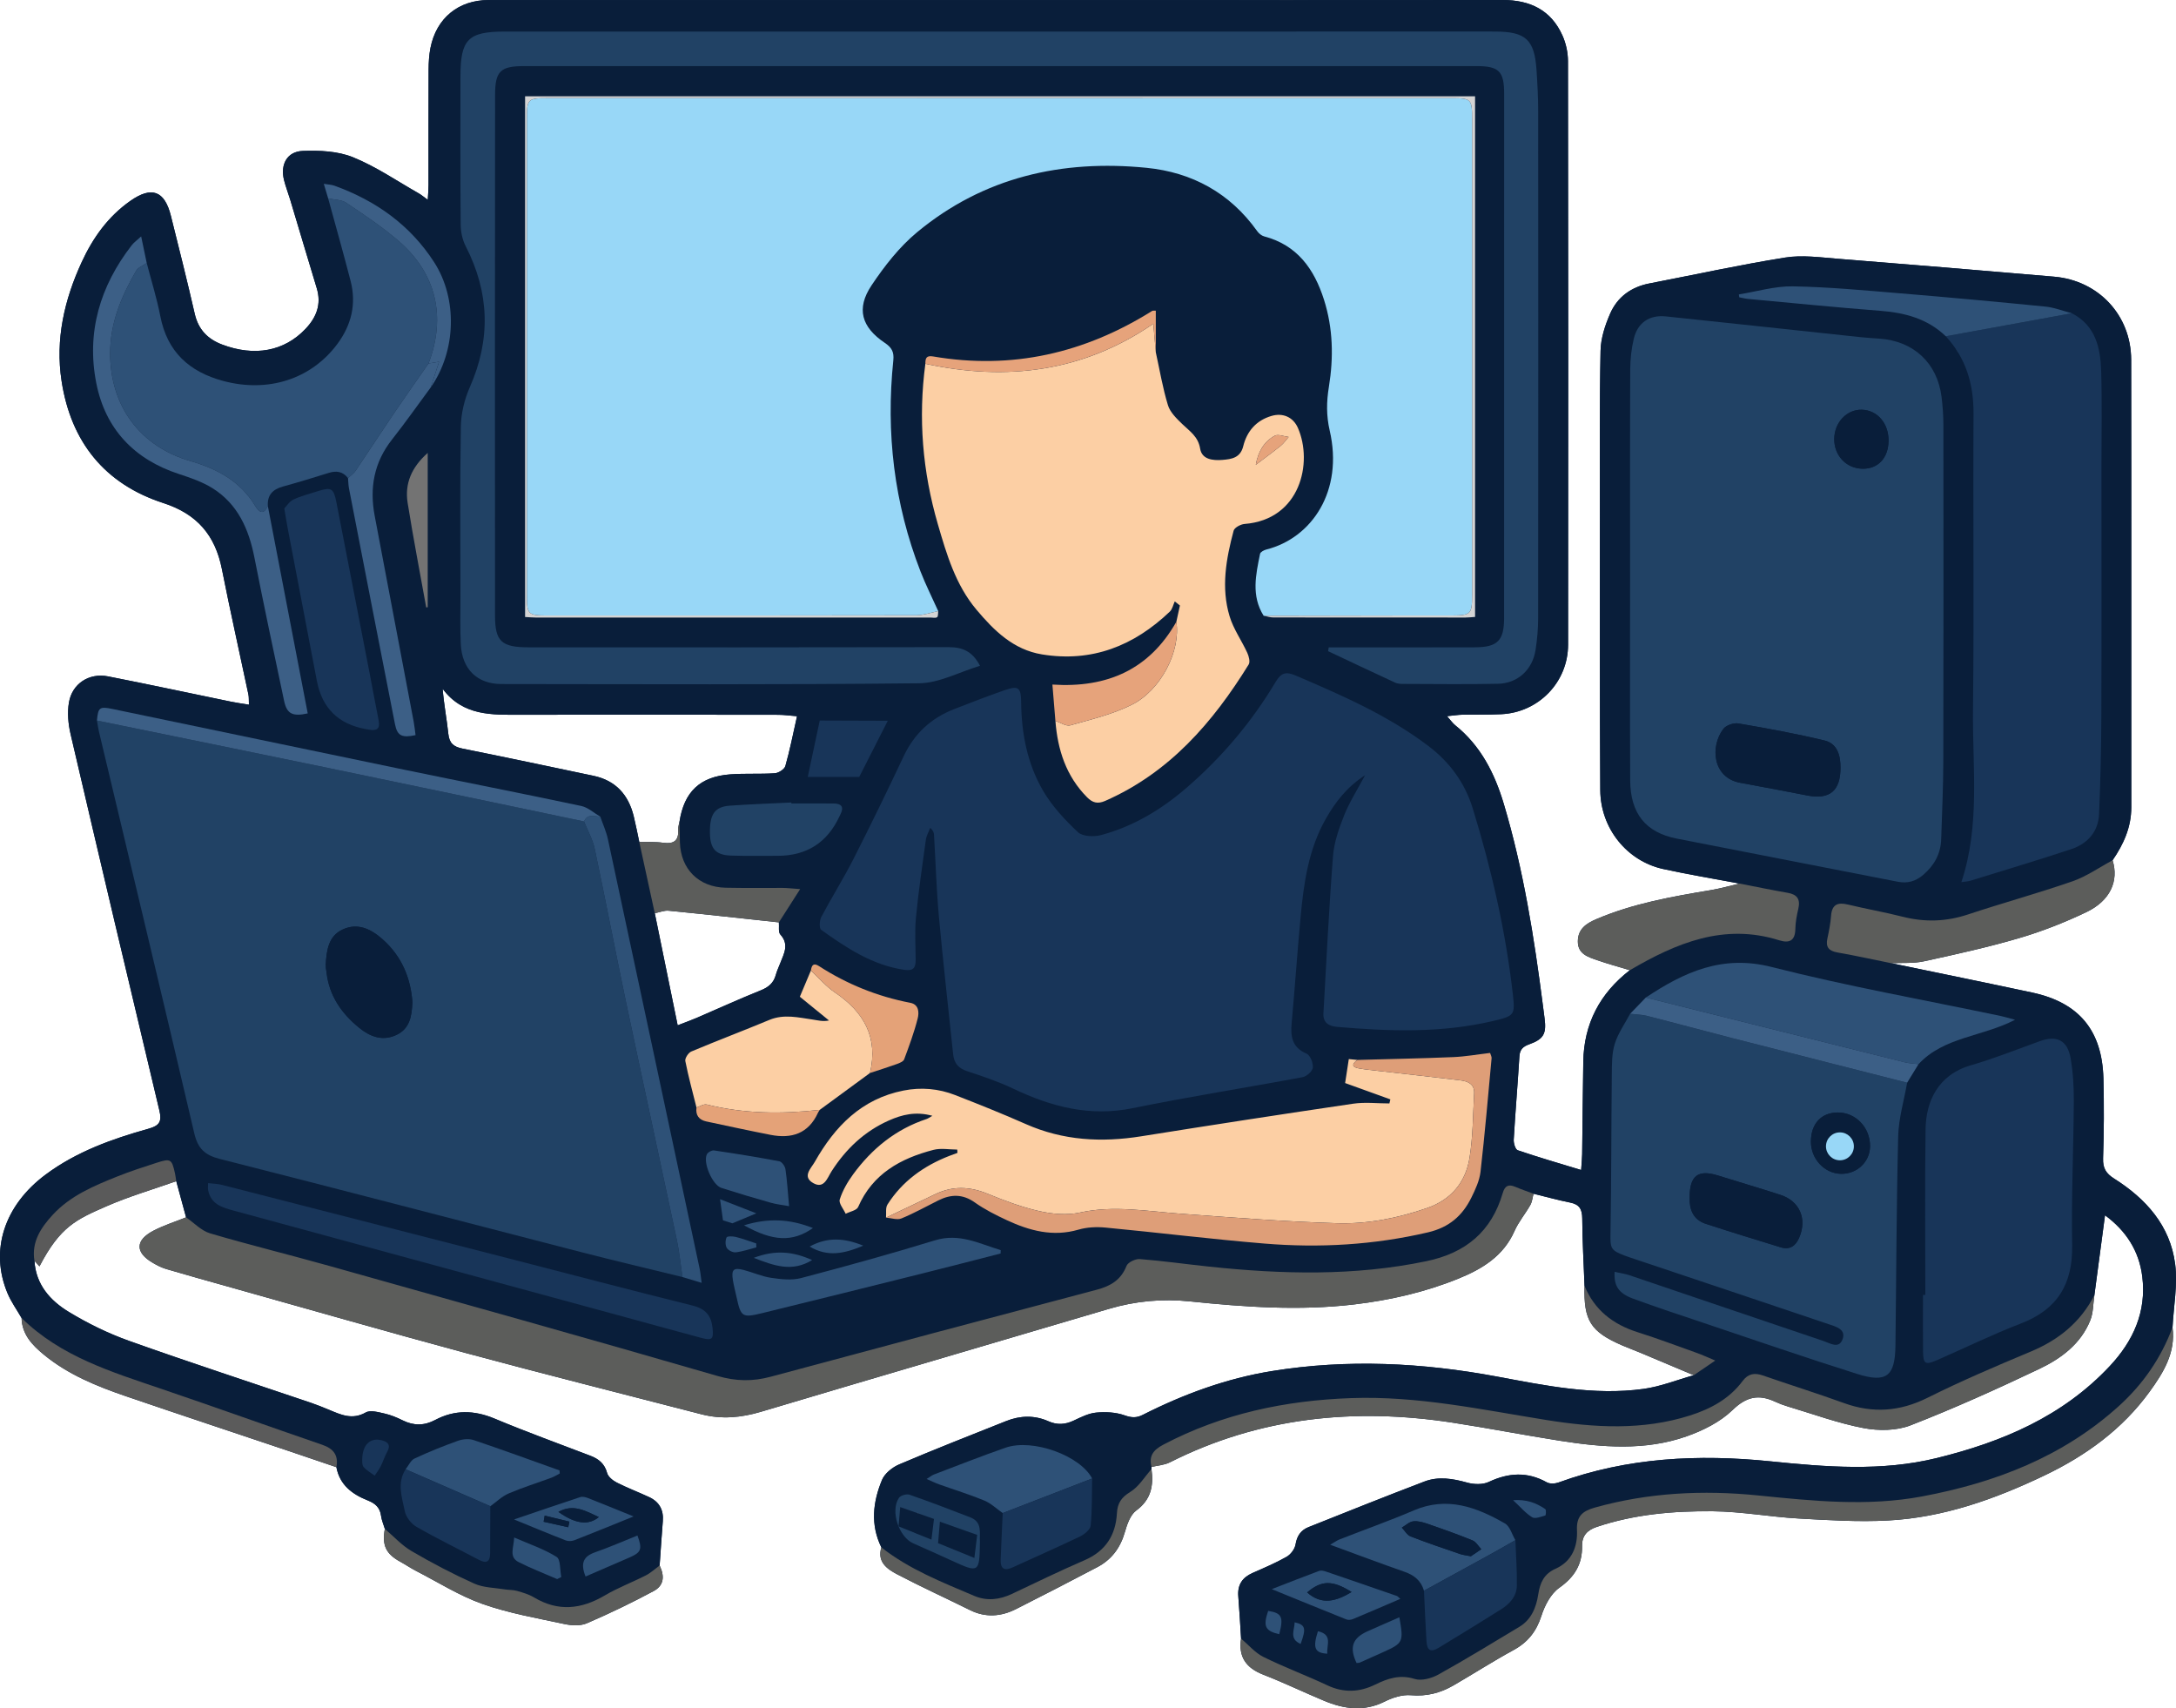 <svg xmlns="http://www.w3.org/2000/svg" id="uuid-40837982-1b60-4aa9-9f53-389b3d353b58" data-name="Calque 2" viewBox="0 0 2495.62 1958.83"><defs><style>      .uuid-a95e9ef1-4ea9-4446-8845-2afb5395aa7b {        fill: #e6a37b;      }      .uuid-a95e9ef1-4ea9-4446-8845-2afb5395aa7b, .uuid-55bb0b40-ae1d-43de-aa75-ca6dd6d39686, .uuid-5857e759-d4e8-4412-8244-9bfed0aee42a, .uuid-b1d7075d-cba8-410b-be86-be878819f18f, .uuid-e6d881d5-9b64-468c-962b-b75a050530ad, .uuid-7fccaefc-0a7b-423d-b282-cf926dbec15c, .uuid-2a9bcf48-e84f-4d48-8d9a-421b91a9898b, .uuid-48b93752-ceb7-4024-8519-bb5067ee1d65, .uuid-1b3132a9-da2d-481a-98b4-b850e63b1f87, .uuid-a4f424af-b99f-48ce-8bab-24b1a736db0b, .uuid-3fd4e042-e35d-487a-b33c-30b5703a0674, .uuid-b3331946-0f5d-45de-89b8-6e23f84ce3d5, .uuid-96ab4838-386d-4335-99ac-d30cd5ac73ce, .uuid-009cbd0f-a21b-45f6-aa46-b8d720283458, .uuid-ff8bd5c1-bd08-4949-85fa-d3667dfe85ef {        stroke-width: 0px;      }      .uuid-55bb0b40-ae1d-43de-aa75-ca6dd6d39686 {        fill: #214265;      }      .uuid-5857e759-d4e8-4412-8244-9bfed0aee42a {        fill: #3c5f86;      }      .uuid-b1d7075d-cba8-410b-be86-be878819f18f {        fill: #5c5d5b;      }      .uuid-e6d881d5-9b64-468c-962b-b75a050530ad {        fill: #fccfa4;      }      .uuid-7fccaefc-0a7b-423d-b282-cf926dbec15c {        fill: #5a5a5a;      }      .uuid-2a9bcf48-e84f-4d48-8d9a-421b91a9898b {        fill: #de9e78;      }      .uuid-48b93752-ceb7-4024-8519-bb5067ee1d65 {        fill: #737373;      }      .uuid-1b3132a9-da2d-481a-98b4-b850e63b1f87 {        fill: #98d7f7;      }      .uuid-a4f424af-b99f-48ce-8bab-24b1a736db0b {        fill: #d4d4d4;      }      .uuid-3fd4e042-e35d-487a-b33c-30b5703a0674 {        fill: #2e5177;      }      .uuid-b3331946-0f5d-45de-89b8-6e23f84ce3d5 {        fill: #091e3a;      }      .uuid-96ab4838-386d-4335-99ac-d30cd5ac73ce {        fill: #183559;      }      .uuid-009cbd0f-a21b-45f6-aa46-b8d720283458 {        fill: #e4a278;      }      .uuid-ff8bd5c1-bd08-4949-85fa-d3667dfe85ef {        fill: #5b5b5b;      }    </style></defs><g id="uuid-f02dfa5d-fd84-482f-a9ce-73d1e860441e" data-name="Calque 1"><g><path class="uuid-b3331946-0f5d-45de-89b8-6e23f84ce3d5" d="m2494.63,1449.53c-5.63-44.07-33.48-75.01-70.07-98.1-9.16-5.78-12.95-11.84-12.58-23.05,1.02-30.59,1.19-61.25.38-91.84-1.46-55-28.11-86.9-81.61-98.36-53.84-11.53-107.79-22.48-161.7-33.68,12.53-.63,25.42.43,37.51-2.2,36.66-7.97,73.39-16.08,109.36-26.65,26.27-7.72,52.09-17.91,76.82-29.69,27.48-13.09,37.5-35.74,30.14-59.5,12.59-18.35,21.46-37.86,21.45-60.81-.1-171.03.19-342.07-.14-513.1-.1-51.11-37.46-90.91-88.32-95.28-82.77-7.11-165.55-14.02-248.36-20.56-19.98-1.58-40.6-4.5-60.06-1.39-52.19,8.35-103.89,19.7-155.81,29.71-20.87,4.02-36.66,15.53-44.97,34.57-5.81,13.32-10.71,28.24-11.01,42.55-1.27,62.09-.78,124.22-.77,186.33.02,105.86-.24,211.72.44,317.57.28,43.89,30.64,81.34,72.11,90.42,29.02,6.35,58.38,11.19,87.58,16.71-10.98,2.55-21.87,5.68-32.97,7.53-44.72,7.45-89.27,15.35-131.34,33.3-11.56,4.93-20.92,11.27-21.1,25.21-.19,14.79,11.67,18.14,22.29,21.85,12.27,4.29,24.87,7.67,37.32,11.45-34.32,26.54-52.65,61.28-53.38,104.85-.59,35.43-.83,70.86-1.31,106.29-.06,4.65-.58,9.29-1.16,17.96-25.69-7.82-49.41-14.68-72.75-22.64-2.68-.91-4.81-8.06-4.57-12.17,1.86-31.86,4.57-63.67,6.52-95.53.48-7.93,4.23-11.26,11.23-13.78,16.68-6.01,19.94-12.15,17.6-29.97-.63-4.77-1.23-9.54-1.85-14.31-10.07-78.12-22.3-155.85-44.92-231.51-10.44-34.92-26.45-66.65-55.73-90.1-2.9-2.32-5.07-5.56-9.36-10.38,7.53-.75,12.56-1.59,17.6-1.69,14.87-.32,29.77.12,44.61-.57,42.76-2.01,76.59-36.68,76.63-79.69.24-223.12.2-446.25-.13-669.37-.01-9.75-2.31-20.21-6.29-29.12C1778.88,11.47,1754.66-.04,1723.31,0c-162.31.19-324.62.08-486.94.07-225.31-.01-450.62-.04-675.94-.03-34.64,0-60.03,20.77-66.74,54.93-1.59,8.09-2.09,16.49-2.12,24.76-.19,44.19-.05,88.37-.1,132.56,0,4.96-.48,9.92-.84,16.88-4.82-3.49-7.4-5.74-10.32-7.4-25.02-14.18-49.08-30.77-75.51-41.47-17.42-7.05-38.39-7.97-57.6-7.23-17.95.69-25.82,15.5-21.52,33.13,1.86,7.62,4.79,14.98,7.06,22.51,10.2,33.91,20.25,67.86,30.53,101.74,5.59,18.41-.27,33.41-12.91,46.72-24.36,25.66-58.27,32.02-95.5,17.98-16.76-6.32-27.42-17.33-31.55-35.41-8.57-37.51-17.98-74.83-27.3-112.16-7.25-29.02-22.15-34.34-46.56-17.19-25.48,17.89-42.85,42.24-55.69,70.06-20.01,43.36-30.43,88.78-23.12,136.47,10.68,69.72,49.38,118.12,116.8,139.95,38.63,12.51,59.41,37,67.07,75.76,9.5,48.03,20.28,95.81,30.4,143.73.67,3.18.36,6.58.59,11.71-7.77-1.29-14.11-2.12-20.35-3.41-47.11-9.69-94.12-19.82-141.32-29.07-21.71-4.25-41.16,8.4-44.79,30.1-1.94,11.63-.8,24.46,1.91,36.07,33.55,143.94,67.52,287.79,101.83,431.55,2.99,12.54.41,17.4-12.4,20.99-41.81,11.69-82.64,26.27-118,52.56-47.58,35.37-64.29,86.98-43.78,136.02,4.17,9.98,10.69,18.99,16.13,28.44.44,18.92,12.39,31.24,25.57,42.08,27.81,22.87,60.74,36.24,94.35,47.73,62.07,21.23,124.35,41.84,186.54,62.74,18.23,6.12,36.41,12.36,54.62,18.54,3.8,20.43,18.22,31.1,35.98,38.13,8.5,3.36,13.96,8.08,15.22,17.55.68,5.12,2.86,10.04,4.36,15.06-3.4,18.95,1.25,28.68,17.76,37.71,6.13,3.35,11.92,7.34,18.13,10.53,25.25,12.97,49.63,28.5,76.17,37.87,30.21,10.66,62.29,16.21,93.78,22.98,8.26,1.78,18.39,2.36,25.81-.83,26.03-11.2,51.63-23.56,76.61-36.95,11.71-6.28,12.92-16.73,6.89-29.29h0c1.2-16.97,2.26-33.96,3.66-50.92,1.06-12.89-4.12-22.15-15.68-27.53-12.27-5.71-24.99-10.5-37.04-16.62-4.55-2.31-9.99-6.63-11.18-11.07-2.88-10.67-9.64-16.07-19.12-19.7-36.71-14.07-73.71-27.44-109.95-42.62-23.49-9.83-45.8-10.23-68.07,1.56-12.68,6.72-24.71,6.71-37.4.42-6.62-3.28-13.64-6.2-20.82-7.8-7.05-1.57-16.19-4.21-21.48-1.21-15.47,8.77-28.39,2.62-42.04-3.05-6.85-2.85-13.74-5.67-20.77-8.06-69.49-23.56-139.27-46.29-208.38-70.92-24.08-8.58-47.56-20.06-69.42-33.34-21.24-12.91-37.78-31.32-39.33-58.58,1.83,2.02,3.65,4.03,5.77,6.38,23.78-45.75,42.39-53.83,76.76-68.87,25.94-11.35,53.36-19.33,80.12-28.81,3.75,13.82,7.51,27.65,11.27,41.47-12.55,5.06-25.6,9.16-37.54,15.39-20.87,10.9-20.94,24.89-.92,36.62,4.87,2.86,10.03,5.58,15.41,7.17,23.48,6.95,47.07,13.51,70.65,20.12,90.96,25.5,181.74,51.64,272.94,76.24,89.93,24.25,180.29,46.92,270.46,70.29,23.11,5.99,45.52,3.92,68.41-2.91,132.84-39.64,265.91-78.53,398.83-117.92,30.63-9.08,61.36-11.89,93.31-8.59,62.59,6.47,125.28,10.92,188.29,3.44,41.13-4.88,81.09-14.03,119.34-29.55,27.06-10.98,51.61-25.71,64.33-54.57,4.65-10.55,12.43-19.69,18.16-29.82,2.15-3.81,2.52-8.62,3.71-12.96,14,3.42,27.92,7.31,42.04,10.13,10.62,2.12,13.76,7.67,13.82,18.27.14,25.74,1.66,51.47,2.62,77.2-1.08,39.92,6.94,52.63,43.38,68.38,6.8,2.94,13.78,5.46,20.61,8.32,20.45,8.56,40.87,17.2,61.3,25.8-19.2,5.38-38.1,13.01-57.67,15.7-56.77,7.8-112.37-3.79-167.78-14.12-85.79-15.99-171.8-20.32-258.21-6.37-52.22,8.43-101.36,26.51-148.44,50.32-7.09,3.58-12.82,3.27-20.72.46-10.03-3.57-21.82-4.13-32.58-3.12-8.83.83-17.53,5.31-25.81,9.19-9.75,4.57-18.95,5.17-28.91.74-16.02-7.13-32.41-6.63-48.51-.22-41.01,16.32-82.12,32.43-122.73,49.71-7.81,3.32-16.54,10.34-19.65,17.81-10.48,25.22-13.47,51.43-.73,77.3-5.05,16.73,6.53,24.8,18.07,30.85,27.46,14.39,55.72,27.25,83.51,41.03,18,8.92,35.67,7.55,52.98-1.2,31.19-15.78,62.28-31.76,93.19-48.06,16.26-8.58,26.34-22.09,31.48-40.06,2.56-8.95,6.26-19.83,13.11-24.86,17.11-12.58,19.98-28.56,17.46-47.41-.03-.84,0-1.68.07-2.52h0c7.01-1.69,14.67-2.1,20.94-5.26,103.03-51.93,211.8-62.82,324.42-45.51,41.05,6.31,81.85,14.27,122.88,20.72,48.7,7.66,97.79,11.69,145.28-5.01,18.96-6.67,38.63-16.46,52.8-30.18,15.93-15.43,30-18.29,48.68-9.66,4.75,2.2,9.7,4.07,14.72,5.57,28.87,8.61,57.39,19.14,86.84,24.77,17.29,3.3,37.81,3.11,53.9-3.15,50.04-19.47,99.11-41.62,147.63-64.68,24.99-11.88,47.65-28.63,58.54-55.82,3.51-8.77,3.22-19.06,4.67-28.66,3.99-29.96,7.98-59.93,12.21-91.74,24.15,17.81,39.1,40.8,42.75,70.34,4.98,40.26-10.36,73.86-37.21,102.56-54.07,57.78-123.47,87.13-198.58,105.55-63.21,15.5-126.87,10.22-190.47,3.75-82.76-8.42-164.16-4.5-243.2,24.23-4.03,1.46-9.99,1.77-13.49-.18-22.3-12.41-43.85-11.1-66.54-.45-6.96,3.27-17.1,2.93-24.82.77-16.47-4.6-32.85-7.38-48.94-1.25-44.51,16.96-88.75,34.66-133,52.31-8.69,3.47-13.26,10-14.86,19.86-.85,5.23-5.52,11.46-10.23,14.14-12.5,7.11-25.86,12.75-39.06,18.57-11.85,5.23-17.45,13.69-16.36,26.83,1.33,16.1,2.14,32.24,3.17,48.36-3.27,20.95,5.72,33.72,25.31,41.35,23.6,9.19,46.47,20.23,69.86,29.99,22.94,9.57,45.85,12.8,69.59.9,9.05-4.54,20.21-8.1,29.99-7.25,18.03,1.57,33.83-2.56,48.86-11.27,23.05-13.36,45.51-27.77,68.87-40.52,16.4-8.95,26.2-21.29,31.95-39.24,3.8-11.86,10.75-25.29,20.44-32.12,17.59-12.4,26.55-27.02,26.21-48.02-.19-11.76,5.96-18.19,16.89-21.86,43.28-14.53,88.2-18.34,133.2-17.9,32.64.32,65.19,6.4,97.87,8.26,34.38,1.95,69,4.15,103.3,2.29,63.31-3.43,122.2-24.46,179-51.59,47.66-22.77,89.59-53.18,120.74-96.22,15.54-21.48,29.96-44.58,26.18-73.5,1.26-24.26,6.05-48.97,3.02-72.68Zm-2066.55,241.39c-1.11-.78-2.24-1.54-3.36-2.31,1.12.77,2.25,1.53,3.36,2.31.55.39,1.1.79,1.64,1.19h0c-.54-.4-1.09-.8-1.64-1.19Zm149.67,24.63c-5.34,3.41-10.21,7.91-15.42,11.64-.06,13.39-.16,26.78-.19,40.18.03-13.39.14-26.78.19-40.18,5.21-3.72,10.08-8.23,15.42-11.63Zm-178.61-1167.27c.74-.7,1.52-1.38,2.3-2.05.79-.67,1.58-1.34,2.35-2.02-.77.68-1.57,1.35-2.35,2.02-.79.67-1.56,1.35-2.3,2.05h0Zm93.64-131.68c-.43.07-.85.14-1.27.21h0c.42-.07.85-.14,1.27-.21Zm-182.69,150.43c1.59-2.45,3.81-4.42,6.6-6.01-2.79,1.58-5,3.56-6.6,6.01Zm-.88,1.52c.13-.26.29-.49.43-.74-.14.25-.3.48-.43.74Zm766.85,132.24c-.09.61-.13,1.29-.16,1.98.03-.69.07-1.38.16-1.98h0Zm401.89-199.76c-.37.42-.73.86-1.09,1.29.36-.44.72-.87,1.09-1.29h0Zm-4.29,5.26c-.72.87-1.45,1.73-2.22,2.54.77-.81,1.5-1.66,2.22-2.54Zm-457.4,883.99c0,1.01.03,2.03.03,3.04,0-1-.02-2.02-.03-3.04Zm-.1,5.98c3.35.25,6.97,1.15,10.37,1.53-3.4-.38-7.02-1.28-10.37-1.53h0Zm-418.75-576.64c98.4-.2,196.79-.08,295.19.04,6.69,0,13.39.99,21.52,1.63-4.68,20.71-8.26,39.13-13.39,57.11-1.06,3.73-7.72,7.98-12.05,8.28-16.99,1.17-34.14,0-51.11,1.27-34.86,2.58-52.94,19.97-58.28,54.4,0,0,0,0,0,0-.54,2.97-1.71,5.98-1.51,8.9.86,12.9-5.05,16.84-17.37,15.13-8.95-1.24-18.14-.68-27.23-.92,5.93,27.25,11.86,54.49,17.78,81.73,5.33-1.03,10.79-3.4,15.96-2.89,42.15,4.15,84.25,8.84,126.37,13.37,2.36-3.69,4.72-7.38,7.13-11.15-2.41,3.77-4.77,7.46-7.13,11.15.46,4.74-.86,11.11,1.71,13.94,10.42,11.46,4.06,21.94-.12,32.8-1.73,4.49-3.85,8.87-5.1,13.49-2.51,9.27-8.37,14.15-17.31,17.74-24.73,9.93-48.99,21.04-73.48,31.57-6.29,2.7-12.75,5-21.77,8.51-9.01-44.09-17.63-86.3-26.25-128.52-5.93-27.24-11.86-54.49-17.78-81.73-2.11-9.83-3.99-19.71-6.38-29.47-6.04-24.7-20.74-41.03-46.19-46.39-50.04-10.54-100.06-21.15-150.2-31.2-10.05-2.02-15.09-6.07-16.21-16.77-1.75-16.83-5.07-33.5-6.54-51.79,23.47,31.39,56.69,29.85,89.74,29.78Zm-476.33-7.94c.61.05,1.27.12,1.97.21-.7-.09-1.36-.17-1.97-.21s-1.19-.07-1.72-.06c-1.33.02-2.42.21-3.33.6.9-.4,1.99-.59,3.33-.6.53,0,1.1.01,1.72.06Zm-5.05.55c-.27.12-.52.26-.76.42.24-.16.49-.3.76-.42Zm2073.47-450.31c15.41,4.39,29.63,11.67,42.11,23.68,15.92,17.3,25.08,36.76,29.19,58.3-4.1-21.54-13.26-41-29.19-58.3-12.49-12.01-26.7-19.29-42.11-23.68-1.62-.46-3.26-.89-4.91-1.29-2.47-.6-4.97-1.13-7.5-1.61,2.53.47,5.03,1.01,7.5,1.61,1.65.4,3.28.83,4.91,1.29Zm-89.61,547.3c-.52.36-1.06.69-1.62,1,.56-.31,1.1-.64,1.62-1Zm-1.26-57.75c.72.4,1.4.84,2.04,1.31-.64-.47-1.32-.91-2.04-1.31Zm12.21,28.93c.07-9.27-1.48-18.33-6.74-24.45,5.26,6.13,6.82,15.18,6.74,24.45.03,13.05-3.02,22.19-9.2,27.49,6.18-5.3,9.23-14.44,9.2-27.49Zm-9.23-26.89c.61.5,1.17,1.03,1.71,1.58-.53-.56-1.1-1.09-1.71-1.58Zm160.19-403.69c.44,2.99.78,6.01,1.04,9.08-.26-3.06-.6-6.09-1.04-9.08Zm-61.46,770.45c-1.8,2.93-3.6,5.86-5.41,8.8,1.8-2.93,3.6-5.87,5.41-8.8-3.89-.5-7.85-.72-11.72-1.32,3.86.6,7.83.82,11.72,1.32,15.36-16.65,34.9-24.41,55.55-30.98-20.65,6.57-40.19,14.33-55.55,30.99Zm-164.5-17.29c50.47,12.88,100.96,25.69,151.44,38.55,0,0,0,0,0,0-50.48-12.86-100.97-25.67-151.44-38.55Zm-982.14,532.65l-1.41-.5c.19-.23.39-.46.58-.71.28.41.56.81.83,1.2Zm266.05-60.03c-.03-2.66.44-5.02,1.39-7.16-.94,2.13-1.42,4.49-1.39,7.16Z"></path><g><path class="uuid-b3331946-0f5d-45de-89b8-6e23f84ce3d5" d="m2169.05,1104.5c53.9,11.2,107.86,22.15,161.7,33.68,53.5,11.46,80.14,43.35,81.61,98.36.81,30.59.64,61.25-.38,91.84-.37,11.21,3.43,17.28,12.58,23.05,36.59,23.09,64.44,54.03,70.07,98.1,3.03,23.71-1.76,48.42-3.02,72.68-13.15,35.01-33.64,64.88-61.42,90.03-64.41,58.32-142.04,88.01-225.75,103.72-62.57,11.74-125.42,5.2-188.07-1.12-63.19-6.38-125.56-3.32-187.08,13.85-14.32,3.99-21.44,9.89-20.68,25.94.9,18.98-5.94,35.89-24.5,44.22-13.44,6.03-17.87,16.12-19.93,29.48-2.31,14.98-7.87,28.88-21.78,37.24-30.72,18.45-61.28,37.19-92.6,54.58-7.85,4.36-19.41,7.6-27.32,5.12-16.89-5.29-30.79-.65-45.04,6.35-18.38,9.03-36.42,9.79-55.41.84-24.09-11.37-49.2-20.63-73.06-32.45-9.66-4.79-17.16-13.92-25.64-21.08-1.03-16.12-1.84-32.26-3.17-48.36-1.09-13.14,4.5-21.6,16.36-26.83,13.2-5.82,26.56-11.46,39.06-18.57,4.71-2.68,9.38-8.91,10.23-14.14,1.6-9.86,6.17-16.39,14.86-19.86,44.25-17.64,88.49-35.34,133-52.31,16.1-6.13,32.47-3.35,48.94,1.25,7.72,2.16,17.86,2.5,24.82-.77,22.69-10.65,44.24-11.97,66.54.45,3.5,1.95,9.47,1.64,13.49.18,79.04-28.74,160.44-32.65,243.2-24.23,63.6,6.47,127.26,11.75,190.47-3.75,75.12-18.42,144.52-47.77,198.58-105.55,26.85-28.7,42.19-62.3,37.21-102.56-3.65-29.54-18.6-52.53-42.75-70.34-4.24,31.82-8.22,61.78-12.21,91.74-15.89,30.97-40.87,51.18-72.8,64.53-39.86,16.67-79.69,33.67-118.32,52.94-31.88,15.91-62.94,18.17-96.12,6.14-30.8-11.17-62.11-20.94-93.07-31.67-9.5-3.29-16.85-1.95-23.02,6.33-15.28,20.52-36.65,32.03-60.4,39.59-54.41,17.3-109.62,14.02-164.81,5.18-74.14-11.87-147.67-27.78-223.58-25.1-75.82,2.67-148.04,17.82-215.62,53.37-11.52,6.06-16.8,12.91-13.56,25.57-.07.84-.1,1.67-.07,2.52-7.93,8.89-14.45,20.11-24.19,26.04-10.37,6.33-14.79,12.93-15.43,24.6-1.38,25.22-13.12,43.43-37.21,53.83-28.09,12.12-55.62,25.54-83.29,38.62-14.19,6.7-28.72,8.36-43.19,2.21-36.95-15.71-74.48-30.39-106.48-55.6-12.74-25.87-9.75-52.08.73-77.3,3.11-7.47,11.84-14.49,19.65-17.81,40.61-17.28,81.72-33.39,122.73-49.71,16.1-6.41,32.5-6.91,48.51.22,9.96,4.43,19.15,3.83,28.91-.74,8.28-3.88,16.98-8.35,25.81-9.19,10.76-1.02,22.55-.45,32.58,3.12,7.9,2.81,13.63,3.12,20.72-.46,47.08-23.82,96.22-41.89,148.44-50.32,86.41-13.95,172.42-9.63,258.21,6.37,55.42,10.33,111.01,21.93,167.78,14.12,19.57-2.69,38.47-10.32,57.67-15.7,7.33-5,14.65-10,24.67-16.84-9.27-3.86-15.05-6.56-21.03-8.69-22.61-8.08-45.11-16.53-67.99-23.79-28.24-8.96-49.49-25.31-60.94-53.19-.96-25.73-2.49-51.47-2.62-77.2-.06-10.6-3.2-16.15-13.82-18.27-14.13-2.82-28.04-6.71-42.04-10.13-6.95-2.6-14-4.98-20.83-7.89-7.76-3.31-11.98-1.44-14.45,7-12.92,44.13-42.27,68.77-87.52,78.21-82.89,17.29-165.91,15.02-249.24,6.24-26.5-2.79-52.91-6.55-79.46-8.65-5.05-.4-13.67,3.69-15.29,7.81-6.36,16.19-18.31,23.15-34.12,27.33-124.65,32.97-249.24,66.14-373.73,99.71-20.82,5.61-39.9,5.39-61.28-.82-148.17-43.02-296.78-84.53-445.33-126.23-45.44-12.76-91.33-23.95-136.59-37.31-10.1-2.98-18.4-12.07-27.54-18.35-3.76-13.82-7.51-27.65-11.27-41.47-.48-3.01-.8-6.05-1.46-9.02-3.65-16.39-4.92-17.29-21.11-12.06-14.93,4.82-29.91,9.64-44.46,15.46-27.18,10.87-54.44,22.16-74.75,44.32-13.4,14.61-24.4,30.92-20.86,52.6,1.56,27.26,18.1,45.67,39.33,58.58,21.85,13.28,45.33,24.76,69.42,33.34,69.11,24.62,138.89,47.36,208.38,70.92,7.03,2.38,13.91,5.21,20.77,8.06,13.64,5.67,26.57,11.82,42.04,3.05,5.29-3,14.44-.36,21.48,1.21,7.17,1.6,14.2,4.52,20.82,7.8,12.7,6.3,24.73,6.3,37.4-.42,22.27-11.8,44.58-11.4,68.06-1.56,36.24,15.18,73.24,28.55,109.95,42.62,9.47,3.63,16.24,9.02,19.12,19.7,1.2,4.44,6.63,8.76,11.18,11.07,12.05,6.12,24.77,10.91,37.04,16.62,11.57,5.39,16.74,14.64,15.68,27.53-1.39,16.96-2.45,33.95-3.66,50.92-5.24,3.82-10.09,8.38-15.79,11.3-15.52,7.94-32.04,14.12-47,22.95-27.02,15.95-53.5,18.91-81.23,2.32-5.9-3.53-12.82-5.54-19.5-7.47-4.48-1.29-9.39-.97-14.05-1.74-11.74-1.94-24.44-1.88-34.96-6.61-24.62-11.08-48.65-23.69-71.97-37.31-11.31-6.6-20.49-16.86-30.63-25.46-1.5-5.01-3.68-9.94-4.36-15.06-1.26-9.47-6.72-14.19-15.22-17.55-17.76-7.02-32.18-17.7-35.98-38.13,2.5-13.42-3.1-21.17-15.97-25.6-61.49-21.15-122.7-43.11-184.26-64.04-57.53-19.57-115.88-37.2-160.86-81.45-5.44-9.46-11.96-18.46-16.13-28.44-20.51-49.04-3.79-100.64,43.78-136.02,35.36-26.29,76.19-40.87,118-52.56,12.81-3.58,15.39-8.45,12.4-20.99-34.32-143.76-68.28-287.6-101.83-431.55-2.7-11.6-3.85-24.44-1.91-36.07,3.62-21.71,23.07-34.36,44.79-30.1,47.19,9.25,94.21,19.38,141.32,29.07,6.24,1.28,12.58,2.12,20.35,3.41-.23-5.13.08-8.52-.59-11.71-10.11-47.91-20.89-95.7-30.4-143.73-7.67-38.76-28.44-63.25-67.07-75.76-67.42-21.83-106.12-70.23-116.8-139.95-7.31-47.69,3.11-93.11,23.12-136.47,12.84-27.81,30.21-52.16,55.69-70.06,24.41-17.15,39.32-11.83,46.56,17.19,9.32,37.33,18.73,74.65,27.3,112.16,4.13,18.08,14.79,29.09,31.55,35.41,37.23,14.05,71.14,7.68,95.5-17.98,12.64-13.31,18.5-28.31,12.91-46.72-10.29-33.88-20.33-67.83-30.53-101.74-2.27-7.53-5.19-14.89-7.06-22.51-4.31-17.64,3.56-32.44,21.52-33.13,19.21-.74,40.17.18,57.6,7.23,26.44,10.7,50.5,27.29,75.51,41.47,2.92,1.65,5.5,3.91,10.32,7.4.36-6.96.84-11.92.84-16.88.05-44.19-.09-88.38.1-132.56.04-8.26.54-16.67,2.12-24.76C500.41,20.82,525.8.05,560.44.04c225.31-.02,450.62.01,675.94.03,162.31,0,324.62.12,486.94-.07,31.34-.04,55.57,11.47,68.68,40.81,3.98,8.9,6.27,19.36,6.29,29.12.34,223.12.37,446.25.13,669.37-.05,43-33.87,77.68-76.63,79.69-14.85.7-29.74.26-44.61.57-5.04.11-10.06.94-17.6,1.69,4.3,4.82,6.46,8.06,9.36,10.38,29.27,23.45,45.29,55.18,55.73,90.1,22.62,75.66,34.85,153.39,44.92,231.51.61,4.77,1.22,9.54,1.85,14.31,2.34,17.83-.91,23.96-17.6,29.97-7,2.52-10.75,5.85-11.23,13.78-1.95,31.86-4.66,63.67-6.52,95.53-.24,4.11,1.89,11.25,4.57,12.17,23.34,7.96,47.06,14.82,72.75,22.64.58-8.67,1.1-13.31,1.16-17.96.47-35.43.71-70.86,1.31-106.29.73-43.57,19.06-78.31,53.38-104.85,53.11-31.09,107.81-54.21,171.15-34.34,11.59,3.63,18.41.79,18.65-12.9.14-7.77,1.65-15.63,3.42-23.24,2.53-10.86-1.26-16.37-12.24-18.27-18.46-3.19-36.8-7.03-55.19-10.6-29.21-5.52-58.56-10.36-87.58-16.71-41.47-9.08-71.83-46.52-72.11-90.42-.68-105.85-.42-211.71-.44-317.57-.01-62.11-.5-124.24.77-186.33.29-14.31,5.19-29.24,11.01-42.55,8.31-19.04,24.1-30.55,44.97-34.57,51.92-10.02,103.62-21.37,155.81-29.71,19.46-3.11,40.08-.19,60.06,1.39,82.81,6.54,165.6,13.45,248.36,20.56,50.85,4.37,88.22,44.16,88.32,95.28.33,171.03.04,342.07.14,513.1.01,22.95-8.86,42.46-21.45,60.81-15.26,8.17-29.78,18.48-45.93,24.09-39.62,13.77-80.18,24.83-120,38.07-24.95,8.29-49.46,9.03-74.79,2.59-20.75-5.27-41.9-8.94-62.72-13.96-11.85-2.86-18.44-.21-19.43,12.99-.65,8.68-2.34,17.34-4.2,25.87-2.17,9.98,1.67,14.33,11.52,16.07,20.65,3.65,41.15,8.15,61.72,12.31Zm-1606.73,622.68c6.94-4.96,13.29-11.32,20.95-14.61,16.05-6.89,32.82-12.09,49.23-18.15,3.28-1.21,6.29-3.14,9.42-4.74-.06-1.19-.11-2.37-.17-3.56-32.81-11.7-65.53-23.69-98.54-34.81-5.37-1.81-12.56-1.13-18.04.83-16.86,6.03-33.53,12.74-49.74,20.32-4.37,2.05-6.87,8.11-10.23,12.33-10.24,15.79-4.13,32.34-.94,48.15,1.35,6.7,7.35,14.4,13.4,17.87,23.39,13.43,47.7,25.26,71.58,37.84,9.08,4.78,12.88,1.95,12.86-7.93-.03-17.86.12-35.71.2-53.57Zm587.68,7.85c-.79,17.83-1.68,35.66-2.34,53.49-.39,10.63,4.41,13.11,13.9,8.74,25.73-11.85,51.7-23.18,77.22-35.45,5.04-2.42,11.65-7.87,12.1-12.45,1.75-17.87,1.31-35.96,1.68-53.97-13.74-26.27-68.14-46.13-99.25-35.34-27.59,9.57-54.76,20.36-82.07,30.71-2.26.86-4.21,2.52-8.55,5.19,6.14,2.65,10.24,4.69,14.52,6.22,17.24,6.16,34.81,11.53,51.7,18.52,7.69,3.18,14.1,9.46,21.09,14.34Zm483.15,89.06c.92,19.13,1.66,38.27,2.83,57.39.69,11.24,4.73,13.63,14.09,7.99,23.95-14.42,47.7-29.16,71.4-43.98,10.05-6.29,17.99-14.93,18.19-27.25.27-17.36-1.04-34.74-1.68-52.12-3.9-6.55-6.21-15.88-11.97-19.18-32.57-18.66-66.27-31.34-104.49-14.99-28.09,12.02-56.95,22.26-85.42,33.4-2.84,1.11-5.37,3.03-10.5,6,30.24,11.06,57.56,21.37,85.13,30.99,11.17,3.9,19.09,10.22,22.42,21.74ZM494.02,444.23c29.07-41.45,31.08-101.41,3.89-143.57-27.54-42.69-66.91-70.53-114.23-87.69-3.4-1.23-7.22-1.32-12.33-2.19,2.03,6.78,3.51,11.73,5,16.69,8.63,31.62,17.61,63.15,25.78,94.89,6.76,26.24.84,50.36-15.11,71.91-30.09,40.64-79.73,56.38-131.11,42.55-38.97-10.49-64.17-33.43-72.07-74.31-3.97-20.53-10.31-40.6-15.57-60.88-1.98-9.47-3.96-18.93-6.38-30.54-5.17,4.78-8.45,7.07-10.79,10.09-36.43,46.92-52.22,100.09-40.62,158.42,10.43,52.41,43.44,87.22,94.89,104.01,13.19,4.3,26.75,8.96,38.38,16.25,28.99,18.17,41.6,46.87,48.02,79.45,10.82,54.88,22.45,109.61,34.04,164.33,3.16,14.93,9.6,18.25,27.11,14.42-15.24-79.23-30.49-158.51-45.74-237.79-.8-12.51,5.51-19.12,17.25-22.33,17.62-4.82,35.09-10.23,52.54-15.65,8.82-2.74,16.3-1.66,22.15,5.99.35,3.92.35,7.91,1.1,11.75,17.51,90.15,35.03,180.3,52.76,270.4,2.63,13.38,7.91,15.92,23.59,12.57-.69-5.08-1.16-10.28-2.13-15.38-14.85-78.63-29.71-157.25-44.69-235.85-6.14-32.18-.9-61.45,19.82-87.72,15.37-19.49,29.66-39.84,44.43-59.81Zm194.48,492.26c-7.28-4.22-14.1-10.64-21.92-12.3-67.48-14.31-135.18-27.55-202.73-41.52-111.58-23.08-223.09-46.5-334.66-69.66-15.17-3.15-16.61-1.8-18.01,13.22.78,4.3,1.34,8.65,2.36,12.89,36.53,153.43,73.38,306.78,109.27,460.36,4.06,17.38,11.94,25.07,29.12,29.43,138.9,35.23,277.51,71.58,416.28,107.34,38.05,9.81,76.32,18.78,114.49,28.13,6.7,2.02,13.4,4.05,22.05,6.66-1.06-7.57-1.4-11.9-2.3-16.11-34.99-164.19-69.98-328.37-105.2-492.51-1.9-8.86-5.78-17.29-8.74-25.93Zm62.45,110.72c8.62,42.21,17.25,84.43,26.25,128.52,9.02-3.51,15.48-5.8,21.77-8.51,24.49-10.53,48.75-21.64,73.48-31.57,8.95-3.59,14.8-8.47,17.31-17.74,1.25-4.62,3.38-9,5.1-13.49,4.18-10.86,10.54-21.34.12-32.8-2.57-2.83-1.24-9.2-1.71-13.94,7.54-11.8,15.09-23.6,24.4-38.16-9.79-.69-14.87-1.32-19.96-1.35-21.86-.14-43.73.29-65.58-.22-30.89-.72-51.42-21.39-52.38-52-.25-7.86-.32-15.73-.47-23.6,5.33-34.43,23.42-51.81,58.28-54.4,16.98-1.26,34.13-.1,51.11-1.27,4.33-.3,10.98-4.55,12.05-8.28,5.13-17.98,8.71-36.4,13.39-57.11-8.13-.64-14.82-1.63-21.52-1.63-98.4-.12-196.8-.24-295.19-.04-33.05.07-66.27,1.61-89.74-29.78,1.47,18.29,4.79,34.96,6.54,51.79,1.12,10.7,6.16,14.76,16.21,16.77,50.13,10.06,100.16,20.66,150.2,31.2,25.44,5.36,40.15,21.69,46.19,46.39,2.39,9.76,4.27,19.65,6.38,29.47,5.93,27.24,11.86,54.49,17.78,81.73Zm189.16,225.5l57.67-42.31c10.32-3.41,20.7-6.65,30.92-10.33,3.07-1.11,7.33-2.84,8.25-5.33,5.75-15.46,11.51-31.01,15.53-46.97,1.64-6.51,1.56-15.91-8.5-17.85-37.67-7.27-72.54-21.33-104.73-42.11-6.45-4.16-8.45-.8-9.25,5.06-4.33,10.28-8.67,20.56-12.69,30.09,12.08,9.83,22.77,18.53,33.46,27.24-7.39,1.44-12.79-.22-18.31-1.01-16.7-2.37-33.24-6.68-50.14.36-29.71,12.37-59.83,23.74-89.5,36.22-3.37,1.42-7.48,7.73-6.86,10.91,3.52,17.89,8.38,35.52,12.79,53.23-1.2,8.87,2.8,14.25,11.33,16.07,24.56,5.25,49.11,10.57,73.75,15.38,24.03,4.69,43.39-1.44,54.26-25.34.53-1.17,1.33-2.21,2-3.32Zm1260.21-52.43c28.92-31.34,72.62-31.19,110.71-50.91-7.51-1.99-11.92-3.38-16.41-4.33-87.64-18.43-175.98-34.09-262.68-56.17-56.65-14.43-100.55,5.82-144.38,35.01-6,6.21-12.01,12.42-18.01,18.62-6.03,11.4-13.8,22.26-17.58,34.36-3.43,10.99-3.27,23.32-3.4,35.07-.65,60.35-.49,120.72-1.5,181.06-.31,18.53-.3,20.65,17.04,27.08,4.1,1.52,8.27,2.86,12.42,4.25,73.82,24.74,147.66,49.4,221.42,74.34,8.01,2.71,19.47,5.72,15.23,17.14-4.2,11.31-14.37,4.42-21.57,2-74.2-24.98-148.29-50.3-222.46-75.39-5.51-1.86-11.39-2.64-17.38-3.99-.92,15.92,4.43,24.51,20.86,30.59,27.06,10.01,54.49,19.01,81.85,28.18,58.46,19.61,116.75,39.79,175.56,58.31,33.66,10.6,43.38,2.54,43.82-32.41,1-80.02,1.13-160.06,3.14-240.06.52-20.58,6.7-41.02,10.28-61.52,4.35-7.09,8.71-14.17,13.06-21.26Zm-1184.18,175.99c5.95.44,12.76,2.95,17.7.92,14.5-5.93,28.25-13.69,42.33-20.68,14.34-7.12,27.76-7.59,41.76,2.33,11.33,8.02,23.98,14.41,36.62,20.29,26.18,12.18,53.01,19.46,82.36,10.91,9.78-2.85,20.81-3.34,31.03-2.36,60.81,5.79,121.47,13.31,182.33,18.33,62.97,5.19,125.48,1.62,187.45-12.86,24.27-5.67,39.56-19.1,49.83-39.98,4.58-9.32,9.26-19.35,10.42-29.46,4.97-43.31,8.68-86.76,12.7-130.17.17-1.87-1.05-3.86-1.72-6.12-14.6,1.71-28.38,4.19-42.24,4.77-36.64,1.52-73.31,2.21-109.97,3.24-2.97-.29-5.94-.59-9.83-.97-1.5,9.77-2.92,19.06-4.21,27.49,18.39,6.64,35.13,12.68,51.87,18.73-.36,1.55-.73,3.11-1.09,4.66-13.84,0-27.92-1.71-41.46.28-81.16,11.96-162.24,24.47-243.25,37.4-45.47,7.26-89.49,4.9-132.19-13.98-26.73-11.82-53.9-22.68-81.13-33.31-19.09-7.45-39.02-9.18-59.26-5.17-48.14,9.52-78.73,41.1-101.73,81.76-4.18,7.4-14.87,16.94-1.73,24.38,12.48,7.06,16.14-6.02,20.96-13.54,16.45-25.69,37.79-45.88,65.75-58.29,14.97-6.64,30.7-10.67,49.9-5.37-3.78,2.13-5.09,3.17-6.58,3.66-35.34,11.67-62.8,33.99-84.44,63.63-6.36,8.71-12,18.51-15.24,28.68-1.37,4.29,4.31,10.84,6.78,16.36,4.91-2.52,12.6-3.83,14.31-7.74,16.65-38.2,48.74-55.75,86.39-65.52,8.55-2.22,18.16-.33,27.28-.33.08,1.27.17,2.53.25,3.8-3.15,1.16-6.33,2.26-9.45,3.48-29.24,11.42-53.82,28.98-70.82,55.72-2.43,3.82-1.21,9.97-1.68,15.04ZM2376.16,359.22c-10.07-2.62-20-6.61-30.22-7.63-55.64-5.53-111.33-10.65-167.05-15.26-40.9-3.38-81.86-7.27-122.84-7.96-20.53-.35-41.17,5.94-61.76,9.23.15,1.1.29,2.21.44,3.31,3.39.64,6.76,1.56,10.18,1.88,50.46,4.65,100.89,9.72,151.41,13.61,28.32,2.18,54.25,8.99,75.27,29.21,23.16,25.16,32.01,54.9,31.81,88.94-.66,113.29.67,226.59-.61,339.87-.74,65.46,8.45,131.78-13.34,197.15,4-.62,7.4-.72,10.54-1.69,38.44-11.87,76.99-23.41,115.18-36.04,18.91-6.26,31.35-19.9,32.22-40.48,1.56-37.07,2.46-74.19,2.59-111.3.34-95.79.12-191.58.12-287.37,0-36.31.74-72.63-.3-108.91-.78-26.92-6.39-52.5-33.65-66.54Zm-1165.74,467.45c2.57,33.12,12.2,63.22,36.27,87.52,6.35,6.41,12.2,7.99,20.86,4.18,73.67-32.39,123.43-89.9,164.52-156.39,1.88-3.03.24-9.38-1.58-13.35-6.49-14.15-15.89-27.3-20.32-41.99-9.91-32.85-3.99-65.84,4.66-98.13.94-3.52,8.01-7.33,12.5-7.68,64.08-5,78.62-70.34,61.22-110.12-5.45-12.46-17.25-17.63-30.42-13.73-17.42,5.16-28.07,17.52-32.31,34.72-3.3,13.38-13.37,14.84-23.93,15.68-10.97.88-23.46-.49-25.48-12.91-2.27-13.98-11.95-19.92-20.49-28.2-6.49-6.29-13.94-13.47-16.44-21.63-6.05-19.8-9.46-40.41-13.93-60.7v-47.69c-2.48.12-3.51-.14-4.13.25-77.33,48.47-160.76,67.77-251.32,52.23-8.19-1.41-8.77,2.57-8.84,8.39-8.34,62.31-3.28,123.55,14.28,183.89,10.14,34.85,20.36,69.65,44.31,98.11,20.19,23.99,42.33,45.9,75.07,51.27,57.35,9.41,105.55-9.76,146.7-49.06,2.94-2.8,3.83-7.75,5.67-11.7,1.97,1.56,3.94,3.12,5.91,4.68-1.36,6.24-2.73,12.47-4.09,18.71-30.77,54.35-78.78,76.14-142.14,71.97,1.25,15.25,2.34,28.46,3.43,41.68Zm238.82-120.6c3.72.69,7.44,1.96,11.16,1.97,73.48.13,146.97.12,220.45.09,3.41,0,6.82-.43,10.9-.7V110.43H602.21v597.1c4.51.25,8.33.63,12.15.63,150.91.02,301.81,0,452.72-.01,2.62,0,5.87.85,7.67-.38,1.38-.95.93-4.56,1.3-6.98-6.81-15.12-14.3-29.98-20.3-45.42-30.36-78.09-39.83-159.01-31.22-242.12.99-9.51-1.72-14.67-9.68-20.01-26.9-18.05-33.07-39.34-15.34-65.92,14.85-22.25,32.06-44.28,52.52-61.2,76.28-63.07,166-83.29,262.85-73.68,52.37,5.2,95.72,28.86,126.92,72.55,1.88,2.63,4.99,5.28,8.01,6.08,38.03,10.02,57.49,37.49,68.66,72.67,10.41,32.76,11.08,66.25,5.61,99.87-2.75,16.91-3.06,32.86.94,50.18,15.97,69.08-20.33,123.19-72.81,136.4-2.68.67-6.65,2.84-7.07,4.91-4.87,23.96-10.31,48.1,4.1,70.99Zm116.33,182.86c-9.26,17.44-18.1,31.18-24.02,46.07-5.92,14.92-11.52,30.79-12.75,46.6-4.67,60.08-7.56,120.29-11,180.46-.61,10.73,6.29,14.67,15.6,15.47,59.85,5.16,119.6,7.23,178.73-6.7,24.97-5.88,25.67-6.65,22.84-31.37-8.27-72.35-24.54-142.98-45.94-212.5-9.07-29.46-26.58-53.12-50.86-71.53-46.43-35.2-99.41-58.2-152.55-80.93-10.57-4.52-16.34-3.05-22.33,6.99-27.53,46.15-61.76,86.73-102.51,121.92-28.9,24.95-60.93,44.2-97.79,54.12-8.27,2.22-21.32,1.81-26.69-3.23-15.09-14.17-29.8-29.95-40.14-47.72-17.84-30.67-24.62-65.17-25.02-100.75-.2-17.7-2.9-19.98-19.21-14.3-19.39,6.75-38.55,14.18-57.7,21.63-26.44,10.29-45.63,28.08-57.87,54.06-18.63,39.55-37.77,78.88-57.59,117.85-11.49,22.58-25.04,44.1-36.89,66.51-2.11,4-2.49,12.97-.12,14.67,29.21,20.84,59,40.72,95.9,45.94,10.09,1.43,12.51-2.82,12.48-11.31-.04-16.18-1.23-32.48.32-48.52,2.89-29.91,7.26-59.68,11.39-89.46.65-4.69,3.31-9.1,5.05-13.65,3.18,3.01,4.13,5.39,4.28,7.82,1.88,31.39,2.78,62.87,5.63,94.17,4.81,52.65,10.89,105.18,16.33,157.78,1.07,10.32,6.15,16.11,16.33,19.42,17.85,5.81,35.77,11.94,52.69,19.99,43.63,20.75,87.79,32.36,136.94,22.32,64.66-13.22,129.93-23.41,194.82-35.55,4.68-.88,11.34-6.81,11.75-10.93.53-5.24-3.01-14.24-7.18-16.02-16.92-7.21-18.53-19.89-17.09-35.52,3.71-40.45,6.46-80.98,10.24-121.42,3.63-38.87,9.06-77.4,28.81-112.2,10.87-19.14,23.89-36.31,45.11-50.17Zm303.94-233.05c0,79.58-.25,159.16.11,238.74.18,38.23,17.71,59.98,53.37,67,84.5,16.65,169.08,32.86,253.58,49.49,11.35,2.23,20.64-.66,29.12-7.89,12.6-10.75,20.08-24.13,20.61-40.88.95-29.69,2.36-59.39,2.43-89.09.29-128.55.22-257.11.1-385.66,0-10.89-.76-21.86-2.14-32.66-4.9-38.61-31.96-63.79-70.91-66.59-7.41-.53-14.83-.96-22.21-1.74-74.31-7.91-148.6-15.97-222.92-23.77-18.95-1.99-32.57,7.17-36.96,25.86-2.67,11.38-3.97,23.32-4.02,35.02-.34,77.39-.18,154.79-.17,232.18Zm-345.6,86.49l-.7,4.34c25.62,12.06,51.21,24.19,76.91,36.08,2.66,1.23,5.99,1.44,9.01,1.45,36.31.09,72.63.6,108.92-.16,22.66-.47,39.48-16.08,43.06-38.72,1.9-12.05,2.96-24.36,2.97-36.55.18-193.8.17-387.59.04-581.39-.01-15.72-.85-31.46-1.9-47.16-2.33-34.82-12.3-44.04-47.71-44.09-76.99-.1-153.99,0-230.98,0-301.41,0-602.81,0-904.22.01-42.52,0-51.21,8.83-51.23,51.78-.03,56.43-.23,112.87.26,169.3.07,8.39,1.93,17.59,5.73,24.99,27.39,53.29,29.05,106.71,4.78,161.71-6.15,13.93-10.06,30-10.31,45.17-1.11,65.16-.49,130.36-.46,195.54,0,17.93-.48,35.9.38,53.8,1.38,28.82,18.68,45.89,46.7,45.91,159.67.15,319.36.88,479.01-.88,23.07-.25,46.01-12.89,69.8-20.03-9.06-17.38-20.92-21.41-36.33-21.38-160.55.33-321.1.27-481.64.18-30.84-.02-38.24-6.82-38.26-36.35-.14-199.04-.12-398.09.07-597.13.03-27.3,6.19-33,33.57-33,363.97-.05,727.94-.05,1091.9,0,25.87,0,31.82,5.91,31.82,31.68.05,200.36.03,400.71-.05,601.07-.01,26.17-7.52,33.65-33.65,33.73-51.18.15-102.37.08-153.55.1-4.64,0-9.28,0-13.92,0Zm684.23,742.52h-2.68c0,21.42-.13,42.83.04,64.24.12,14.95,2.41,16.47,16.11,10.5,32.04-13.98,63.48-29.47,96.08-41.97,42.07-16.13,59.63-45.36,58.83-89.94-.99-54.94,1.57-109.93,1.89-164.9.1-16.52-.82-33.29-3.7-49.51-3.66-20.62-16-26.4-35.24-19.44-26.3,9.51-52.36,19.9-79.17,27.69-37.78,10.97-51.45,41.54-51.9,73.35-.89,63.31-.26,126.65-.26,189.97Zm-1969.49-128.22c0,3.82-.33,5.95.05,7.96,3.08,16.32,16.08,20,29.58,23.67,146.38,39.72,292.73,79.58,439.08,119.43,32.48,8.84,64.9,17.88,97.42,26.57,12.07,3.23,13.76,1.04,12.45-11.43-1.51-14.36-8.11-22.11-22.9-25.77-70.42-17.46-140.58-36-210.85-54.06-109.65-28.19-219.31-56.32-328.99-84.36-4.8-1.23-9.9-1.28-15.83-1.99Zm87.4-773.67c1.66,9.73,2.65,16.21,3.88,22.65,11.14,58.42,22.3,116.83,33.51,175.24q8.99,46.84,56.25,55.17c1.29.23,2.59.44,3.88.68,8.58,1.59,12.57-1.2,10.72-10.52-3.84-19.3-7.36-38.66-11.1-57.98-12.4-63.97-24.79-127.94-37.29-191.9-3.27-16.75-5.74-18.11-22.13-12.89-9.17,2.92-18.63,5.28-27.25,9.38-4.67,2.22-7.86,7.54-10.46,10.18Zm821.52,854.37c.04-1.29.08-2.57.12-3.86-24.44-7.36-47.36-19.81-75.26-11.28-50.92,15.59-102.29,29.8-153.8,43.33-10.71,2.81-23.02,1.35-34.28-.3-10.68-1.56-20.88-6.26-31.43-9-11.68-3.04-14.33-.45-12.38,11.68,1.04,6.45,2.75,12.8,4.15,19.2,5.04,23.15,6.35,24.26,29.93,18.49,61.5-15.03,122.93-30.33,184.36-45.66,29.57-7.38,59.06-15.06,88.59-22.61Zm-239.96-516.04c-.02-.38-.03-.75-.05-1.13-23.53,1.16-47.08,1.93-70.57,3.63-17.36,1.26-23.14,9.87-22.8,31.39.28,17.97,6.57,25.24,23.93,25.83,17.88.61,35.8.28,53.7.28q49.86.02,70.9-45.18c.37-.79.74-1.58,1.14-2.36,4.4-8.52,1.12-12.39-7.78-12.45-16.15-.11-32.31-.03-48.47-.03Zm216.26,846.86c-.71-9.93,3.24-22.74-11.07-28.26-23.16-8.93-46.33-17.86-69.78-25.99-3.32-1.15-10.14.85-12.04,3.64-10.1,14.86-.25,44.76,16.35,52.13,14.73,6.54,29.46,13.07,44.1,19.81,31.38,14.44,31.91,14.15,32.44-21.33Zm-218.87-385.08c-1.46-15.97-2.26-29.26-4.18-42.38-.5-3.41-4.1-8.53-6.99-9.08-24.86-4.72-49.87-8.74-74.91-12.44-2.55-.38-7.03,2.05-8.2,4.39-4.78,9.58,6.33,35.26,16.68,38.58,18.72,6,37.56,11.6,56.48,16.95,6.92,1.96,14.17,2.71,21.12,3.98Zm553.57,439.15c31,12.64,58.25,23.82,85.59,34.74,2.11.84,5.23.52,7.42-.39,17.92-7.46,35.73-15.18,54.42-23.19-2.08-1.78-2.9-2.97-3.99-3.35-27.14-9.42-54.3-18.8-81.5-28.03-2.36-.8-5.4-1.51-7.55-.72-16.99,6.3-33.85,12.97-54.39,20.94Zm-731.89-83.36c-19.25-7.79-35.8-14.59-52.45-21.11-2.69-1.05-6.21-1.9-8.76-1.06-24.56,8.05-49,16.48-75.91,25.63,21.45,8.77,40.3,16.65,59.33,24.04,2.89,1.12,7.02.89,9.97-.26,21.93-8.55,43.7-17.49,67.82-27.23Zm-237.87-1042.4c.58-.07,1.16-.14,1.73-.21v-176.96c-18.59,16.49-26.56,35.24-23.03,57.35,6.4,40.05,14.12,79.89,21.29,119.81Zm1116.1,1158c-13,5.71-24.89,10.83-36.69,16.15-17.22,7.77-20.85,18.45-12.44,36.28,1.24-.14,2.65,0,3.78-.49,9.19-4.02,18.34-8.11,27.46-12.28,22.31-10.2,22.85-11.34,17.88-39.67Zm-933.34-46.71c17.26-7.47,33.97-14.65,50.64-21.94,13.28-5.81,14.64-9.53,8.86-25.1-16.17,6.48-32.13,13.51-48.54,19.24-13.02,4.55-17.29,12.1-10.96,27.8Zm-32.59,2.95c1.58-.79,3.15-1.58,4.73-2.38-1.63-7.95-.64-20.1-5.39-23.08-14.44-9.06-31.1-14.58-48.64-22.24-.45,11.99-6.39,22.4,5.2,28.26,14.32,7.23,29.37,13.02,44.1,19.43Zm293.36-402.54c-27.2-10.83-52.18-11.39-79.04-3.14,32.99,18.4,55.56,19.59,79.04,3.14Zm-516.93,266.26c.2,1.15-.34,5.52,1.59,7.75,3.45,3.98,8.39,6.67,12.7,9.9,2.34-3.57,5.02-6.96,6.94-10.74,2.72-5.37,4.46-11.25,7.38-16.5,4.24-7.62,1.27-11.36-6.08-13.28-13.36-3.47-22.55,4.94-22.53,22.86Zm449.07-232.08c23.64,9.21,43.95,16.57,66.94,2.54-21.86-9.82-42.24-11.99-66.94-2.54Zm64.05-12.95c20.9,12.33,39.83,8.11,61.54-1.04-22.03-8.9-41.05-10.11-61.54,1.04Zm-61.15.95c-.03-1.52-.07-3.04-.1-4.55-7.77-2.54-15.45-5.45-23.36-7.44-3.47-.87-9.96-1-10.64.52-1.53,3.43-1.64,8.89.21,12.01,1.7,2.85,6.94,5.49,10.26,5.11,7.99-.91,15.76-3.65,23.62-5.66Zm867.95,289.89c8.57,7.97,14.45,15.1,21.91,19.61,3.44,2.08,10.06-.68,15.02-2.04.7-.19,1.23-6.46.02-7.3-10.33-7.17-21.65-11.38-36.95-10.27Zm-280.9,126.94c-6.04,17.66-3.51,22.99,12.7,26.75,5.16-19.74,3-24.3-12.7-26.75Zm57.07,23.32c-6.16,19.13-3.66,25.01,10.76,25.75-1.17-9.37,6.84-21.8-10.76-25.75Zm-26.69-10.21c-.11,8.88-6.65,18.97,6.84,24.79,6.62-17.98,5.55-21.97-6.84-24.79Z"></path><path class="uuid-b1d7075d-cba8-410b-be86-be878819f18f" d="m213.4,1395.92c9.13,6.28,17.43,15.36,27.54,18.35,45.26,13.36,91.15,24.55,136.59,37.31,148.55,41.7,297.16,83.21,445.33,126.23,21.38,6.21,40.46,6.43,61.28.82,124.49-33.56,249.08-66.73,373.73-99.71,15.81-4.18,27.76-11.14,34.12-27.33,1.62-4.12,10.24-8.21,15.29-7.81,26.55,2.1,52.96,5.86,79.46,8.65,83.34,8.78,166.36,11.05,249.24-6.24,45.25-9.44,74.61-34.07,87.52-78.21,2.47-8.44,6.69-10.3,14.45-7,6.83,2.91,13.88,5.28,20.83,7.89-1.19,4.34-1.56,9.15-3.71,12.96-5.73,10.14-13.51,19.27-18.16,29.82-12.71,28.87-37.27,43.59-64.33,54.57-38.25,15.52-78.21,24.67-119.34,29.55-63,7.48-125.69,3.03-188.29-3.44-31.95-3.3-62.68-.48-93.31,8.59-132.92,39.39-265.99,78.28-398.83,117.92-22.89,6.83-45.3,8.9-68.41,2.91-90.17-23.37-180.53-46.04-270.46-70.29-91.2-24.6-181.98-50.74-272.94-76.24-23.58-6.61-47.17-13.17-70.65-20.12-5.38-1.59-10.54-4.31-15.41-7.17-20.02-11.73-19.95-25.72.92-36.62,11.94-6.23,24.99-10.33,37.54-15.39Z"></path><path class="uuid-b1d7075d-cba8-410b-be86-be878819f18f" d="m1320.67,1682.14c-3.24-12.66,2.04-19.51,13.56-25.57,67.59-35.55,139.8-50.7,215.62-53.37,75.92-2.68,149.44,13.23,223.58,25.1,55.19,8.84,110.4,12.13,164.81-5.18,23.75-7.55,45.12-19.06,60.4-39.59,6.16-8.28,13.52-9.63,23.02-6.33,30.96,10.73,62.27,20.5,93.07,31.67,33.18,12.03,64.23,9.77,96.12-6.14,38.63-19.28,78.46-36.27,118.32-52.94,31.93-13.36,56.91-33.56,72.8-64.53-1.45,9.6-1.16,19.89-4.67,28.66-10.89,27.19-33.56,43.94-58.54,55.82-48.52,23.06-97.6,45.21-147.63,64.68-16.09,6.26-36.61,6.45-53.9,3.15-29.45-5.62-57.97-16.16-86.84-24.77-5.02-1.5-9.97-3.37-14.72-5.57-18.68-8.64-32.75-5.77-48.68,9.66-14.17,13.72-33.85,23.52-52.8,30.18-47.49,16.7-96.58,12.67-145.28,5.01-41.03-6.45-81.83-14.41-122.88-20.72-112.62-17.31-221.39-6.42-324.42,45.51-6.27,3.16-13.93,3.57-20.94,5.26Z"></path><path class="uuid-b1d7075d-cba8-410b-be86-be878819f18f" d="m1423.34,1878.91c8.48,7.16,15.98,16.3,25.64,21.08,23.85,11.82,48.96,21.08,73.06,32.45,18.98,8.96,37.03,8.19,55.41-.84,14.25-7,28.15-11.65,45.04-6.35,7.9,2.48,19.47-.77,27.32-5.12,31.31-17.39,61.88-36.13,92.6-54.58,13.92-8.36,19.47-22.26,21.78-37.24,2.06-13.36,6.48-23.45,19.93-29.48,18.56-8.33,25.4-25.23,24.5-44.22-.76-16.05,6.36-21.94,20.68-25.94,61.53-17.16,123.9-20.22,187.08-13.85,62.65,6.32,125.5,12.87,188.07,1.12,83.71-15.71,161.34-45.4,225.75-103.72,27.78-25.16,48.27-55.03,61.42-90.03,3.78,28.93-10.63,52.02-26.18,73.5-31.14,43.04-73.08,73.46-120.74,96.22-56.81,27.14-115.69,48.17-179,51.59-34.3,1.86-68.92-.34-103.3-2.29-32.68-1.86-65.23-7.94-97.87-8.26-45-.44-89.92,3.38-133.2,17.91-10.92,3.67-17.08,10.09-16.89,21.86.34,21-8.62,35.62-26.21,48.02-9.69,6.83-16.64,20.26-20.44,32.12-5.75,17.95-15.55,30.29-31.95,39.24-23.37,12.76-45.83,27.16-68.87,40.52-15.04,8.72-30.83,12.85-48.86,11.27-9.78-.85-20.94,2.71-29.99,7.25-23.73,11.9-46.64,8.68-69.59-.9-23.39-9.76-46.26-20.8-69.86-29.99-19.59-7.63-28.58-20.39-25.31-41.35Z"></path><path class="uuid-b1d7075d-cba8-410b-be86-be878819f18f" d="m2169.05,1104.5c-20.56-4.15-41.06-8.66-61.72-12.31-9.85-1.74-13.69-6.09-11.52-16.07,1.86-8.53,3.55-17.19,4.2-25.87.99-13.2,7.58-15.85,19.43-12.99,20.82,5.03,41.97,8.69,62.72,13.96,25.33,6.43,49.83,5.7,74.79-2.59,39.82-13.23,80.38-24.29,120-38.07,16.15-5.61,30.67-15.92,45.93-24.09,7.37,23.76-2.65,46.4-30.14,59.5-24.74,11.78-50.55,21.98-76.82,29.69-35.97,10.56-72.7,18.67-109.36,26.65-12.09,2.63-24.99,1.57-37.51,2.2Z"></path><path class="uuid-b1d7075d-cba8-410b-be86-be878819f18f" d="m1995.04,1013.18c18.39,3.57,36.74,7.41,55.19,10.6,10.98,1.9,14.77,7.4,12.24,18.27-1.77,7.61-3.28,15.47-3.42,23.24-.24,13.69-7.06,16.54-18.65,12.9-63.35-19.87-118.04,3.25-171.15,34.34-12.46-3.78-25.05-7.16-37.32-11.45-10.62-3.72-22.48-7.07-22.29-21.85.18-13.94,9.54-20.28,21.1-25.21,42.07-17.96,86.62-25.85,131.34-33.3,11.1-1.85,21.98-4.99,32.97-7.54Z"></path><path class="uuid-ff8bd5c1-bd08-4949-85fa-d3667dfe85ef" d="m24.74,1511.34c44.97,44.24,103.32,61.88,160.86,81.45,61.56,20.94,122.77,42.89,184.26,64.04,12.87,4.43,18.47,12.18,15.97,25.6-18.21-6.18-36.4-12.42-54.62-18.54-62.18-20.9-124.47-41.5-186.54-62.74-33.61-11.5-66.54-24.86-94.35-47.73-13.18-10.84-25.13-23.15-25.57-42.08Z"></path><path class="uuid-b1d7075d-cba8-410b-be86-be878819f18f" d="m441.38,1753.17c10.14,8.6,19.32,18.86,30.63,25.46,23.32,13.62,47.35,26.23,71.97,37.31,10.52,4.73,23.22,4.67,34.96,6.61,4.66.77,9.57.45,14.05,1.74,6.68,1.92,13.61,3.94,19.5,7.47,27.73,16.59,54.21,13.62,81.23-2.32,14.96-8.83,31.48-15,47-22.95,5.7-2.92,10.55-7.49,15.79-11.3,6.03,12.56,4.82,23.01-6.89,29.29-24.97,13.4-50.58,25.76-76.61,36.95-7.41,3.19-17.55,2.6-25.81.83-31.48-6.77-63.56-12.32-93.78-22.98-26.54-9.37-50.92-24.89-76.17-37.87-6.21-3.19-12-7.17-18.13-10.53-16.51-9.03-21.16-18.76-17.76-37.71Z"></path><path class="uuid-b1d7075d-cba8-410b-be86-be878819f18f" d="m1010.8,1774.37c32,25.21,69.54,39.89,106.48,55.6,14.47,6.15,29,4.49,43.19-2.21,27.67-13.07,55.2-26.49,83.29-38.62,24.09-10.4,35.83-28.61,37.21-53.83.64-11.67,5.06-18.28,15.43-24.6,9.74-5.94,16.26-17.15,24.19-26.04,2.52,18.85-.35,34.82-17.46,47.41-6.84,5.03-10.54,15.91-13.11,24.86-5.14,17.97-15.23,31.48-31.48,40.06-30.91,16.31-62.01,32.28-93.19,48.06-17.31,8.76-34.98,10.13-52.98,1.2-27.79-13.78-56.05-26.64-83.51-41.03-11.54-6.05-23.12-14.12-18.07-30.85Z"></path><path class="uuid-7fccaefc-0a7b-423d-b282-cf926dbec15c" d="m39.49,1445.75c-3.54-21.68,7.46-37.99,20.86-52.6,20.32-22.15,47.58-33.45,74.75-44.32,14.56-5.82,29.53-10.64,44.46-15.46,16.19-5.22,17.46-4.33,21.11,12.06.66,2.97.98,6.01,1.46,9.02-26.76,9.48-54.18,17.45-80.12,28.81-34.37,15.04-52.98,23.12-76.76,68.87-2.12-2.34-3.95-4.36-5.77-6.38Z"></path><path class="uuid-ff8bd5c1-bd08-4949-85fa-d3667dfe85ef" d="m1817.26,1474.46c11.45,27.89,32.7,44.23,60.94,53.19,22.88,7.26,45.38,15.71,67.99,23.79,5.98,2.14,11.75,4.84,21.03,8.69-10.02,6.84-17.35,11.84-24.67,16.84-20.43-8.61-40.85-17.24-61.3-25.8-6.83-2.86-13.81-5.38-20.61-8.32-36.43-15.75-44.46-28.46-43.38-68.38Z"></path><path class="uuid-1b3132a9-da2d-481a-98b4-b850e63b1f87" d="m1449.24,706.07c-14.41-22.88-8.98-47.03-4.1-70.99.42-2.07,4.38-4.23,7.07-4.91,52.48-13.21,88.78-67.31,72.81-136.4-4-17.32-3.7-33.26-.94-50.18,5.47-33.62,4.8-67.11-5.61-99.87-11.17-35.18-30.63-62.65-68.66-72.67-3.02-.8-6.13-3.44-8.01-6.08-31.2-43.7-74.55-67.35-126.92-72.55-96.85-9.61-186.58,10.6-262.85,73.68-20.47,16.92-37.67,38.95-52.52,61.2-17.74,26.58-11.56,47.87,15.34,65.92,7.96,5.34,10.67,10.51,9.68,20.01-8.61,83.11.86,164.03,31.22,242.12,6,15.44,13.5,30.29,20.3,45.42-8.43,1.66-16.86,4.76-25.29,4.78-140.85.31-281.7.25-422.54.23-22.82,0-23.93-1.11-23.93-23.53-.02-181.97-.03-363.93,0-545.9,0-22.81.98-23.8,23.57-23.8,345.56-.01,691.12,0,1036.68.03,22.79,0,23.78,1,23.78,23.6.03,181.97.03,363.93,0,545.9,0,22.41-1.25,23.6-23.9,23.69-17.93.07-35.87-.03-53.8,0-53.79.08-107.58.19-161.38.3Z"></path><path class="uuid-55bb0b40-ae1d-43de-aa75-ca6dd6d39686" d="m782.69,1464.37c-38.17-9.35-76.44-18.33-114.49-28.13-138.76-35.76-277.38-72.1-416.28-107.34-17.18-4.36-25.06-12.05-29.12-29.43-35.89-153.58-72.74-306.93-109.27-460.36-1.01-4.24-1.58-8.59-2.36-12.89,88.21,18.08,176.46,36.01,264.64,54.28,98.04,20.31,196.01,40.93,294.01,61.42,4.17,10.46,9.94,20.58,12.25,31.44,12.42,58.49,23.59,117.24,35.92,175.74,19.16,90.96,39.01,181.77,58.27,272.7,2.97,14.01,4.33,28.36,6.43,42.56Zm-309.7-315.2c-2.02-27.7-12.22-52.75-34.55-72.38-13.4-11.78-28.38-18.8-45.41-10.96-16.4,7.55-18.53,24.06-19.43,40.14-.17,3.01.54,6.06.89,9.09,3.06,26.8,17.23,47.15,37.58,63.63,12.54,10.16,26.59,15.49,42.45,8.13,15.4-7.15,17.79-21.36,18.47-37.64Z"></path><path class="uuid-96ab4838-386d-4335-99ac-d30cd5ac73ce" d="m1565.57,888.93c-21.21,13.86-34.24,31.03-45.11,50.17-19.76,34.8-25.18,73.33-28.81,112.2-3.78,40.44-6.53,80.97-10.24,121.42-1.44,15.63.17,28.31,17.09,35.52,4.17,1.78,7.71,10.78,7.18,16.02-.41,4.12-7.07,10.05-11.75,10.93-64.89,12.15-130.16,22.33-194.82,35.55-49.14,10.05-93.31-1.56-136.94-22.32-16.92-8.05-34.84-14.17-52.69-19.99-10.18-3.32-15.26-9.1-16.33-19.42-5.44-52.59-11.52-105.13-16.33-157.78-2.86-31.3-3.75-62.78-5.63-94.17-.15-2.43-1.1-4.81-4.28-7.82-1.73,4.54-4.39,8.95-5.05,13.65-4.13,29.78-8.5,59.55-11.39,89.46-1.55,16.03-.36,32.34-.32,48.52.02,8.49-2.4,12.73-12.48,11.31-36.9-5.21-66.68-25.1-95.9-45.94-2.37-1.69-1.99-10.67.12-14.67,11.84-22.41,25.4-43.93,36.89-66.51,19.82-38.97,38.96-78.3,57.59-117.85,12.23-25.97,31.43-43.77,57.87-54.06,19.14-7.45,38.3-14.88,57.7-21.63,16.31-5.67,19.01-3.4,19.21,14.3.4,35.58,7.17,70.08,25.02,100.75,10.34,17.77,25.05,33.55,40.14,47.72,5.37,5.04,18.42,5.45,26.69,3.23,36.86-9.92,68.89-29.17,97.79-54.12,40.75-35.18,74.98-75.77,102.51-121.92,5.99-10.04,11.75-11.51,22.33-6.99,53.14,22.73,106.12,45.73,152.55,80.93,24.28,18.41,41.79,42.07,50.86,71.53,21.4,69.52,37.67,140.15,45.94,212.5,2.82,24.72,2.13,25.49-22.84,31.37-59.14,13.93-118.88,11.86-178.73,6.7-9.31-.8-16.21-4.74-15.6-15.47,3.44-60.17,6.33-120.38,11-180.46,1.23-15.81,6.82-31.68,12.75-46.6,5.92-14.9,14.76-28.63,24.02-46.07Z"></path><path class="uuid-55bb0b40-ae1d-43de-aa75-ca6dd6d39686" d="m1869.51,655.88c0-77.4-.17-154.79.17-232.18.05-11.7,1.35-23.65,4.02-35.02,4.38-18.68,18-27.85,36.96-25.86,74.32,7.8,148.61,15.86,222.92,23.77,7.38.79,14.8,1.21,22.21,1.74,38.96,2.8,66.01,27.99,70.91,66.59,1.37,10.81,2.13,21.77,2.14,32.66.12,128.55.19,257.11-.1,385.66-.07,29.7-1.48,59.4-2.43,89.09-.53,16.75-8.01,30.13-20.61,40.88-8.48,7.23-17.77,10.13-29.12,7.89-84.5-16.63-169.09-32.85-253.58-49.49-35.66-7.02-53.19-28.77-53.37-67-.37-79.58-.11-159.16-.11-238.74Zm241.31,224.52c.11-14.13-3.57-27.75-18.35-31.29-32.57-7.79-65.59-13.86-98.62-19.53-5.41-.93-14.11,2-17.32,6.19-15.34,19.99-12.64,56.14,19.52,61.9,25.74,4.61,51.41,9.66,77.1,14.58,25.34,4.85,37.73-5.6,37.67-31.85Zm55.12-375.07c.14-20-12.98-35.14-30.79-35.5-17.15-.35-31.27,14.63-31.48,33.39-.21,19.08,13.66,33.84,32.2,34.26,18.01.41,29.93-12.33,30.07-32.15Z"></path><path class="uuid-55bb0b40-ae1d-43de-aa75-ca6dd6d39686" d="m1523.91,742.37c4.64,0,9.28,0,13.92,0,51.18-.02,102.37.05,153.55-.1,26.14-.08,33.64-7.55,33.65-33.73.08-200.36.09-400.71.05-601.07,0-25.77-5.95-31.68-31.82-31.68-363.97-.04-727.94-.04-1091.9,0-27.38,0-33.54,5.7-33.57,33-.19,199.04-.21,398.09-.07,597.13.02,29.53,7.41,36.33,38.26,36.35,160.55.09,321.1.15,481.64-.18,15.42-.03,27.27,4,36.33,21.38-23.8,7.14-46.73,19.78-69.8,20.03-159.65,1.76-319.34,1.03-479.01.88-28.02-.03-45.32-17.1-46.7-45.91-.86-17.9-.37-35.86-.38-53.8-.03-65.18-.65-130.37.46-195.54.26-15.17,4.17-31.24,10.31-45.17,24.28-55,22.61-108.42-4.78-161.71-3.8-7.4-5.66-16.6-5.73-24.99-.5-56.43-.29-112.86-.26-169.3.02-42.95,8.71-51.78,51.23-51.78,301.41-.02,602.81-.01,904.22-.01,76.99,0,153.99-.1,230.98,0,35.41.05,45.38,9.27,47.71,44.09,1.05,15.69,1.89,31.44,1.9,47.16.13,193.8.14,387.59-.04,581.39-.01,12.19-1.07,24.5-2.97,36.55-3.58,22.64-20.4,38.24-43.06,38.72-36.29.76-72.61.25-108.92.16-3.02,0-6.34-.22-9.01-1.45-25.7-11.89-51.29-24.02-76.91-36.08l.7-4.34Z"></path><path class="uuid-e6d881d5-9b64-468c-962b-b75a050530ad" d="m1325.57,403.94c4.47,20.28,7.88,40.9,13.93,60.7,2.49,8.17,9.95,15.34,16.44,21.63,8.54,8.28,18.22,14.23,20.49,28.2,2.02,12.42,14.51,13.79,25.48,12.91,10.56-.84,20.63-2.3,23.93-15.68,4.24-17.2,14.89-29.56,32.31-34.72,13.16-3.9,24.97,1.27,30.42,13.73,17.4,39.78,2.87,105.12-61.22,110.12-4.49.35-11.56,4.16-12.5,7.68-8.66,32.29-14.57,65.28-4.66,98.13,4.43,14.69,13.83,27.84,20.32,41.99,1.82,3.97,3.45,10.31,1.58,13.35-41.1,66.49-90.85,124-164.52,156.39-8.66,3.81-14.51,2.23-20.86-4.18-24.06-24.3-33.7-54.41-36.27-87.52,5.76,1.84,12.31,6.42,17.16,5.05,23.68-6.72,48.13-12.55,70.01-23.36,34.13-16.86,56.73-62.21,51.54-95.34,1.36-6.24,2.73-12.47,4.09-18.71-1.97-1.56-3.94-3.12-5.91-4.68-1.84,3.95-2.73,8.89-5.67,11.7-41.15,39.3-89.35,58.47-146.7,49.06-32.74-5.37-54.88-27.27-75.07-51.27-23.95-28.46-34.16-63.26-44.31-98.11-17.56-60.35-22.62-121.58-14.28-183.89,93.57,20.39,181.33,9.13,261.43-45.88.84,9.55,1.85,21.13,2.86,32.7Zm114.69,129.04c10.46-7.91,19.79-14.65,28.72-21.88,3.44-2.79,5.99-6.68,8.95-10.07-5.4-.6-12.08-3.52-15.96-1.37-12.27,6.77-19.06,18.23-21.71,33.32Z"></path><path class="uuid-55bb0b40-ae1d-43de-aa75-ca6dd6d39686" d="m2187.27,1241.53c-3.58,20.5-9.77,40.94-10.28,61.52-2.01,79.99-2.14,160.04-3.14,240.06-.44,34.94-10.16,43-43.82,32.41-58.81-18.52-117.1-38.7-175.56-58.31-27.36-9.18-54.79-18.18-81.85-28.18-16.43-6.08-21.78-14.67-20.86-30.59,5.99,1.34,11.87,2.12,17.38,3.99,74.17,25.09,148.25,50.41,222.46,75.39,7.21,2.43,17.37,9.31,21.57-2,4.24-11.42-7.21-14.43-15.23-17.14-73.75-24.94-147.6-49.59-221.42-74.34-4.15-1.39-8.32-2.73-12.42-4.25-17.34-6.44-17.35-8.55-17.04-27.08,1.01-60.35.85-120.71,1.5-181.06.13-11.75-.04-24.09,3.4-35.07,3.78-12.1,11.55-22.96,17.58-34.36,6.49.77,13.15.84,19.43,2.43,32.18,8.17,64.21,16.9,96.37,25.14,67.28,17.25,134.6,34.32,201.91,51.46Zm-249.46,132.14c-.24,12.59,3.59,24.81,18.46,29.67,28.63,9.35,57.42,18.22,86.23,27.02,10.12,3.09,16.82-1.59,20.86-10.85,9.42-21.61.9-42.05-21.31-49.33-23.64-7.75-47.57-14.62-71.3-22.11-23.19-7.32-33.06-.24-32.94,25.6Zm139.11-64.61c-.07,19.93,15.6,36.67,34.61,36.95,18.26.27,33.03-13.72,33.21-31.44.22-21.66-16.55-39.12-37.34-38.88-18.76.22-30.41,12.96-30.48,33.36Z"></path><path class="uuid-96ab4838-386d-4335-99ac-d30cd5ac73ce" d="m2376.16,359.22c27.26,14.05,32.87,39.63,33.65,66.54,1.05,36.28.3,72.6.3,108.91,0,95.79.23,191.58-.12,287.37-.13,37.11-1.03,74.23-2.59,111.3-.87,20.59-13.31,34.23-32.22,40.48-38.19,12.63-76.74,24.17-115.18,36.04-3.14.97-6.54,1.07-10.54,1.69,21.78-65.36,12.59-131.69,13.34-197.15,1.29-113.28-.05-226.58.61-339.87.2-34.03-8.65-63.78-31.81-88.94,48.19-8.79,96.37-17.59,144.56-26.38Z"></path><path class="uuid-e6d881d5-9b64-468c-962b-b75a050530ad" d="m1016.15,1396.26c.47-5.07-.76-11.22,1.68-15.04,17.01-26.75,41.59-44.3,70.82-55.72,3.13-1.22,6.3-2.32,9.45-3.48-.08-1.27-.17-2.53-.25-3.8-9.12,0-18.73-1.89-27.28.33-37.65,9.77-69.74,27.32-86.39,65.52-1.71,3.92-9.39,5.22-14.31,7.74-2.47-5.52-8.15-12.06-6.78-16.36,3.24-10.17,8.88-19.96,15.24-28.68,21.64-29.64,49.09-51.96,84.44-63.63,1.49-.49,2.8-1.53,6.58-3.66-19.2-5.31-34.94-1.27-49.9,5.37-27.96,12.41-49.3,32.6-65.75,58.29-4.82,7.52-8.48,20.61-20.96,13.54-13.14-7.44-2.46-16.99,1.73-24.38,23-40.65,53.59-72.24,101.73-81.76,20.24-4,40.17-2.28,59.26,5.17,27.23,10.63,54.4,21.49,81.13,33.31,42.7,18.88,86.72,21.24,132.19,13.98,81.01-12.93,162.09-25.45,243.25-37.4,13.54-1.99,27.63-.28,41.46-.28.36-1.55.73-3.11,1.09-4.66-16.74-6.04-33.48-12.09-51.87-18.73,1.29-8.43,2.72-17.71,4.21-27.49,3.9.39,6.87.68,9.83.97-6.36,4.58-6.74,8.28,1.85,9.75,7.75,1.33,15.59,2.1,23.41,2.99,30.82,3.54,61.66,6.92,92.47,10.6,8.82,1.05,16.8,4.15,16.2,15.1-1.37,24.82-1.31,49.93-5.35,74.34-4.57,27.58-21.02,47.47-48.49,57.01-33.38,11.59-68.03,18.49-102.96,17.47-60.21-1.77-120.35-6.55-180.46-10.94-38.26-2.79-76.11-9.81-114.81-1.29-14.75,3.25-31.55,1.76-46.51-1.59-20.33-4.56-40.17-12.06-59.53-20-20.3-8.33-39.76-9.12-59.58.35-18.94,9.04-37.9,18.04-56.84,27.06Z"></path><path class="uuid-3fd4e042-e35d-487a-b33c-30b5703a0674" d="m168.28,301.62c5.27,20.28,11.6,40.35,15.57,60.88,7.9,40.88,33.1,63.82,72.07,74.31,51.38,13.83,101.02-1.91,131.11-42.55,15.95-21.55,21.87-45.67,15.11-71.91-8.18-31.74-17.15-63.27-25.78-94.89,7.01,1.58,15.23,1.35,20.8,5.08,20.53,13.78,41.25,27.63,59.95,43.71,43.34,37.27,54.82,86.99,34.39,140.54-13.16,18.92-26.51,37.72-39.44,56.8-14.88,21.95-29.29,44.2-44.15,66.16-2.24,3.3-5.81,5.7-8.77,8.51-5.86-7.65-13.33-8.73-22.15-5.99-17.45,5.42-34.92,10.83-52.54,15.65-11.74,3.21-18.05,9.83-17.25,22.33-4.98,10.56-9.95,7.41-14.53-.19-17.11-28.39-43.84-42.55-74.51-51.46-57.76-16.78-91.73-63.22-91.84-123.24-.06-34.97,12.87-65.55,29.81-94.9,2.29-3.97,8.02-5.95,12.16-8.85Z"></path><path class="uuid-96ab4838-386d-4335-99ac-d30cd5ac73ce" d="m2208.14,1484.89c0-63.33-.63-126.66.26-189.97.45-31.81,14.12-62.38,51.9-73.35,26.81-7.79,52.88-18.18,79.17-27.69,19.24-6.96,31.58-1.18,35.24,19.44,2.88,16.22,3.79,32.99,3.7,49.51-.32,54.97-2.88,109.96-1.89,164.9.8,44.57-16.76,73.81-58.83,89.94-32.6,12.5-64.04,27.99-96.08,41.97-13.69,5.98-15.98,4.46-16.11-10.5-.18-21.41-.04-42.83-.04-64.24h2.68Z"></path><path class="uuid-3fd4e042-e35d-487a-b33c-30b5703a0674" d="m1887.57,1143.88c43.83-29.19,87.73-49.44,144.38-35.01,86.71,22.08,175.05,37.74,262.68,56.17,4.5.95,8.9,2.33,16.41,4.33-38.09,19.72-81.8,19.57-110.71,50.91-5.19-.67-10.5-.83-15.54-2.08-99.09-24.69-198.15-49.52-297.22-74.31Z"></path><path class="uuid-e6d881d5-9b64-468c-962b-b75a050530ad" d="m798.77,1269.91c-4.41-17.72-9.27-35.34-12.79-53.23-.63-3.18,3.48-9.49,6.86-10.91,29.66-12.48,59.79-23.85,89.5-36.22,16.9-7.03,33.44-2.73,50.14-.36,5.53.79,10.93,2.45,18.31,1.01-10.69-8.7-21.38-17.41-33.46-27.24,4.02-9.53,8.35-19.81,12.69-30.09,9.13,8.48,17.34,18.31,27.55,25.19,33.3,22.46,49.81,51.53,40.22,92.33l-57.67,42.31c-43.49,4.89-86.68,4.53-129.48-6.13-3.46-.86-7.89,2.14-11.87,3.34Z"></path><path class="uuid-2a9bcf48-e84f-4d48-8d9a-421b91a9898b" d="m1016.15,1396.26c18.95-9.02,37.91-18.01,56.84-27.06,19.82-9.46,39.28-8.67,59.58-.35,19.36,7.94,39.2,15.44,59.53,20,14.96,3.35,31.76,4.84,46.51,1.59,38.7-8.52,76.55-1.49,114.81,1.29,60.11,4.38,120.25,9.17,180.46,10.94,34.93,1.02,69.58-5.87,102.96-17.47,27.48-9.54,43.92-29.43,48.49-57.01,4.04-24.41,3.98-49.52,5.35-74.34.61-10.95-7.38-14.05-16.2-15.1-30.81-3.67-61.65-7.06-92.47-10.6-7.82-.9-15.66-1.66-23.41-2.99-8.58-1.47-8.21-5.17-1.85-9.75,36.66-1.02,73.33-1.71,109.97-3.24,13.86-.58,27.64-3.06,42.24-4.77.67,2.25,1.9,4.25,1.72,6.12-4.03,43.41-7.73,86.86-12.7,130.17-1.16,10.11-5.84,20.14-10.42,29.46-10.27,20.89-25.56,34.31-49.83,39.98-61.97,14.48-124.48,18.05-187.45,12.86-60.87-5.02-121.52-12.54-182.33-18.33-10.22-.97-21.26-.49-31.03,2.36-29.35,8.55-56.18,1.27-82.36-10.91-12.64-5.88-25.3-12.27-36.62-20.29-14-9.92-27.42-9.45-41.76-2.33-14.07,6.99-27.82,14.75-42.33,20.68-4.95,2.02-11.75-.48-17.7-.92Z"></path><path class="uuid-96ab4838-386d-4335-99ac-d30cd5ac73ce" d="m238.65,1356.68c5.93.71,11.03.76,15.83,1.99,109.68,28.04,219.34,56.18,328.99,84.36,70.27,18.07,140.43,36.61,210.85,54.06,14.79,3.67,21.39,11.41,22.9,25.77,1.31,12.47-.38,14.65-12.45,11.43-32.52-8.69-64.94-17.73-97.42-26.57-146.35-39.84-292.69-79.71-439.08-119.43-13.51-3.66-26.5-7.35-29.58-23.67-.38-2-.05-4.14-.05-7.96Z"></path><path class="uuid-96ab4838-386d-4335-99ac-d30cd5ac73ce" d="m326.06,583.01c2.6-2.64,5.79-7.97,10.46-10.18,8.63-4.09,18.09-6.46,27.25-9.38,16.38-5.22,18.85-3.86,22.13,12.89,12.49,63.95,24.89,127.93,37.29,191.9,3.74,19.32,7.27,38.68,11.1,57.98,1.85,9.32-2.14,12.11-10.72,10.52-1.29-.24-2.59-.45-3.88-.68q-47.22-8.34-56.25-55.17c-11.21-58.4-22.36-116.82-33.51-175.24-1.23-6.44-2.22-12.93-3.88-22.65Z"></path><path class="uuid-5857e759-d4e8-4412-8244-9bfed0aee42a" d="m168.28,301.62c-4.14,2.9-9.87,4.88-12.16,8.85-16.94,29.35-29.87,59.93-29.81,94.9.11,60.02,34.08,106.46,91.84,123.24,30.68,8.92,57.4,23.07,74.51,51.46,4.58,7.6,9.55,10.75,14.53.19,15.25,79.28,30.5,158.56,45.74,237.79-17.51,3.84-23.95.52-27.11-14.42-11.59-54.73-23.22-109.45-34.04-164.33-6.42-32.58-19.03-61.28-48.02-79.45-11.63-7.29-25.19-11.94-38.38-16.25-51.45-16.79-84.46-51.59-94.89-104.01-11.6-58.33,4.19-111.5,40.62-158.42,2.34-3.02,5.62-5.31,10.79-10.09,2.43,11.61,4.41,21.08,6.38,30.54Z"></path><path class="uuid-3fd4e042-e35d-487a-b33c-30b5703a0674" d="m782.69,1464.37c-2.1-14.19-3.46-28.54-6.43-42.56-19.26-90.94-39.11-181.75-58.27-272.7-12.32-58.51-23.5-117.26-35.92-175.74-2.31-10.86-8.08-20.98-12.25-31.44,4.07-9.21,11.87-5.65,18.68-5.44,2.96,8.63,6.84,17.07,8.74,25.93,35.22,164.14,70.21,328.32,105.2,492.51.9,4.21,1.24,8.53,2.3,16.11-8.65-2.61-15.35-4.64-22.05-6.66Z"></path><path class="uuid-3fd4e042-e35d-487a-b33c-30b5703a0674" d="m1147.58,1437.38c-29.53,7.55-59.02,15.23-88.59,22.61-61.43,15.33-122.86,30.62-184.36,45.66-23.58,5.76-24.89,4.66-29.93-18.49-1.39-6.4-3.11-12.74-4.15-19.2-1.95-12.13.69-14.72,12.38-11.68,10.56,2.74,20.75,7.44,31.43,9,11.26,1.65,23.57,3.11,34.28.3,51.51-13.53,102.88-27.74,153.8-43.33,27.89-8.54,50.81,3.92,75.26,11.28-.04,1.29-.08,2.57-.12,3.86Z"></path><path class="uuid-5857e759-d4e8-4412-8244-9bfed0aee42a" d="m399.13,548.27c2.96-2.81,6.53-5.21,8.77-8.51,14.86-21.96,29.28-44.21,44.15-66.16,12.93-19.08,26.28-37.88,39.44-56.8,3.39-.57,6.78-1.14,12.1-2.03-3.75,11.53-6.66,20.49-9.57,29.45-14.77,19.97-29.06,40.32-44.43,59.81-20.72,26.27-25.95,55.54-19.82,87.72,14.99,78.6,29.84,157.23,44.69,235.85.96,5.1,1.43,10.29,2.13,15.38-15.68,3.35-20.96.81-23.59-12.57-17.74-90.1-35.25-180.25-52.76-270.4-.75-3.84-.75-7.83-1.1-11.75Z"></path><path class="uuid-a4f424af-b99f-48ce-8bab-24b1a736db0b" d="m1449.24,706.07c53.79-.1,107.58-.21,161.38-.3,17.93-.03,35.87.08,53.8,0,22.64-.09,23.89-1.28,23.9-23.69.03-181.97.02-363.93,0-545.9,0-22.61-.99-23.6-23.78-23.6-345.56-.03-691.12-.04-1036.68-.03-22.59,0-23.57.99-23.57,23.8-.03,181.97-.02,363.93,0,545.9,0,22.42,1.11,23.53,23.93,23.53,140.85.02,281.7.08,422.54-.23,8.43-.02,16.86-3.11,25.29-4.78-.36,2.43.08,6.04-1.3,6.98-1.8,1.23-5.05.38-7.67.38-150.91.02-301.81.03-452.72.01-3.82,0-7.64-.39-12.15-.63V110.43h1089.54v597c-4.08.27-7.49.7-10.9.7-73.48.03-146.97.04-220.45-.09-3.72,0-7.44-1.28-11.16-1.97Z"></path><path class="uuid-3fd4e042-e35d-487a-b33c-30b5703a0674" d="m1633.15,1824.08c-3.33-11.52-11.24-17.84-22.42-21.74-27.57-9.61-54.89-19.92-85.13-30.99,5.13-2.97,7.66-4.89,10.5-6,28.47-11.15,57.33-21.38,85.42-33.4,38.22-16.36,71.92-3.68,104.49,14.99,5.76,3.3,8.07,12.63,11.97,19.18-10.21,5.78-20.36,11.65-30.63,17.31-24.7,13.61-49.46,27.11-74.2,40.66Zm53.78-39.51c3.2-2.18,7.56-5.15,11.92-8.12-3.31-3.44-6-8.42-10.05-10.07-16.95-6.92-34.24-13.06-51.56-19.03-5.27-1.82-11.22-3.51-16.54-2.82-4.55.59-8.65,4.66-12.96,7.19,3.3,3.45,5.98,8.49,10.01,10.06,18.68,7.27,37.72,13.65,56.68,20.18,3.26,1.12,6.79,1.44,12.5,2.6Z"></path><path class="uuid-5857e759-d4e8-4412-8244-9bfed0aee42a" d="m688.51,936.49c-6.82-.21-14.61-3.78-18.68,5.44-98-20.49-195.97-41.11-294.01-61.42-88.18-18.27-176.42-36.2-264.64-54.28,1.4-15.02,2.85-16.37,18.01-13.22,111.57,23.15,223.08,46.58,334.66,69.66,67.55,13.97,135.25,27.21,202.73,41.52,7.83,1.66,14.64,8.08,21.92,12.3Z"></path><path class="uuid-3fd4e042-e35d-487a-b33c-30b5703a0674" d="m2376.16,359.22c-48.19,8.79-96.37,17.59-144.56,26.38-21.03-20.23-46.95-27.03-75.28-29.21-50.52-3.89-100.95-8.96-151.41-13.61-3.42-.32-6.79-1.24-10.18-1.88-.15-1.1-.29-2.21-.44-3.31,20.59-3.29,41.23-9.57,61.76-9.23,40.98.69,81.94,4.58,122.84,7.96,55.72,4.61,111.41,9.74,167.05,15.26,10.23,1.02,20.16,5.01,30.22,7.63Z"></path><path class="uuid-55bb0b40-ae1d-43de-aa75-ca6dd6d39686" d="m907.62,921.34c16.16,0,32.31-.08,48.47.03,8.9.06,12.18,3.92,7.78,12.45-.4.78-.77,1.57-1.14,2.36q-21.03,45.18-70.9,45.18c-17.9,0-35.82.32-53.7-.28-17.36-.59-23.64-7.87-23.93-25.83-.34-21.53,5.45-30.13,22.8-31.39,23.49-1.7,47.04-2.46,70.57-3.63.02.38.03.75.05,1.13Z"></path><path class="uuid-3fd4e042-e35d-487a-b33c-30b5703a0674" d="m1150,1735.03c-6.99-4.87-13.4-11.15-21.09-14.34-16.89-6.99-34.46-12.36-51.7-18.52-4.28-1.53-8.38-3.57-14.52-6.22,4.33-2.67,6.29-4.33,8.55-5.19,27.31-10.35,54.49-21.14,82.07-30.71,31.11-10.8,85.51,9.07,99.25,35.34-34.19,13.22-68.37,26.43-102.56,39.65Z"></path><path class="uuid-b1d7075d-cba8-410b-be86-be878819f18f" d="m893.28,1057.68c-42.12-4.53-84.21-9.22-126.37-13.37-5.18-.51-10.63,1.86-15.96,2.89-5.93-27.24-11.86-54.49-17.78-81.73,9.09.24,18.28-.32,27.23.92,12.31,1.7,18.23-2.23,17.37-15.13-.19-2.93.98-5.94,1.52-8.91.15,7.87.22,15.74.47,23.61.97,30.61,21.49,51.28,52.38,52,21.85.51,43.72.08,65.58.22,5.09.03,10.17.67,19.96,1.35-9.31,14.56-16.85,26.36-24.4,38.16Z"></path><path class="uuid-96ab4838-386d-4335-99ac-d30cd5ac73ce" d="m1633.15,1824.08c24.74-13.55,49.5-27.05,74.2-40.66,10.27-5.66,20.43-11.53,30.63-17.31.63,17.37,1.94,34.76,1.67,52.12-.19,12.32-8.14,20.96-18.19,27.25-23.7,14.83-47.45,29.57-71.4,43.98-9.36,5.64-13.41,3.25-14.09-7.99-1.17-19.12-1.91-38.26-2.83-57.39Z"></path><path class="uuid-3fd4e042-e35d-487a-b33c-30b5703a0674" d="m465.21,1684.81c3.36-4.22,5.85-10.29,10.23-12.33,16.21-7.58,32.88-14.29,49.74-20.32,5.48-1.96,12.67-2.64,18.04-.83,33.01,11.11,65.73,23.11,98.54,34.81.06,1.19.11,2.37.17,3.56-3.13,1.6-6.15,3.53-9.42,4.74-16.41,6.06-33.18,11.26-49.23,18.15-7.66,3.29-14.01,9.64-20.95,14.6-32.37-14.12-64.74-28.24-97.11-42.36Z"></path><path class="uuid-96ab4838-386d-4335-99ac-d30cd5ac73ce" d="m1150,1735.03c34.19-13.22,68.37-26.43,102.56-39.65-.37,18.01.06,36.1-1.68,53.97-.45,4.58-7.06,10.02-12.1,12.45-25.52,12.28-51.5,23.6-77.22,35.45-9.49,4.37-14.29,1.9-13.9-8.74.66-17.83,1.55-35.66,2.34-53.49Z"></path><path class="uuid-5857e759-d4e8-4412-8244-9bfed0aee42a" d="m1887.57,1143.88c99.07,24.8,198.13,49.62,297.22,74.31,5.04,1.26,10.35,1.41,15.54,2.08-4.35,7.09-8.71,14.17-13.06,21.26-67.31-17.14-134.63-34.21-201.91-51.46-32.16-8.24-64.19-16.97-96.37-25.14-6.28-1.6-12.95-1.66-19.43-2.43,6-6.21,12.01-12.42,18.01-18.62Z"></path><path class="uuid-96ab4838-386d-4335-99ac-d30cd5ac73ce" d="m465.21,1684.81c32.37,14.12,64.74,28.24,97.11,42.36-.08,17.86-.23,35.71-.2,53.57.02,9.88-3.78,12.71-12.86,7.93-23.89-12.58-48.19-24.41-71.58-37.84-6.05-3.47-12.05-11.17-13.4-17.87-3.19-15.81-9.3-32.36.94-48.15Z"></path><path class="uuid-a95e9ef1-4ea9-4446-8845-2afb5395aa7b" d="m1349.13,713.02c5.19,33.13-17.41,78.48-51.54,95.34-21.88,10.81-46.33,16.64-70.01,23.36-4.85,1.38-11.39-3.21-17.16-5.05-1.09-13.21-2.17-26.43-3.43-41.68,63.35,4.16,111.36-17.62,142.14-71.97Z"></path><path class="uuid-009cbd0f-a21b-45f6-aa46-b8d720283458" d="m997.79,1230.39c9.59-40.81-6.92-69.87-40.22-92.33-10.2-6.88-18.42-16.71-27.55-25.19.8-5.86,2.8-9.22,9.25-5.06,32.19,20.78,67.06,34.84,104.73,42.11,10.07,1.94,10.14,11.34,8.5,17.85-4.02,15.96-9.78,31.51-15.53,46.97-.92,2.48-5.18,4.22-8.25,5.33-10.22,3.68-20.6,6.92-30.92,10.33Z"></path><path class="uuid-55bb0b40-ae1d-43de-aa75-ca6dd6d39686" d="m1123.87,1768.2c-.53,35.48-1.06,35.77-32.44,21.33-14.64-6.74-29.37-13.27-44.1-19.81-16.6-7.37-26.44-37.27-16.35-52.13,1.9-2.79,8.71-4.8,12.04-3.64,23.44,8.13,46.62,17.05,69.78,25.99,14.31,5.52,10.36,18.33,11.07,28.26Zm-35.22-18.71c-3.26,6.55-6.26,9.8-6.23,13.02.13,11.59,9.48,14,18.16,14.36,2.85.12,5.96-6.37,8.96-9.83-6.16-5.18-12.33-10.35-20.89-17.54Zm-35.8-15.06c-4.97,6.16-9.07,8.9-9.26,11.89-.63,10.15,7.64,12.59,15.34,13.77,1.85.28,6.87-5.66,6.34-6.75-2.8-5.75-6.91-10.86-12.42-18.91Z"></path><path class="uuid-3fd4e042-e35d-487a-b33c-30b5703a0674" d="m905,1383.12c-6.94-1.27-14.2-2.03-21.12-3.98-18.91-5.35-37.76-10.95-56.48-16.95-10.35-3.31-21.46-29-16.68-38.58,1.17-2.34,5.65-4.77,8.2-4.39,25.04,3.69,50.04,7.72,74.91,12.44,2.89.55,6.49,5.67,6.99,9.08,1.92,13.12,2.71,26.41,4.18,42.38Z"></path><path class="uuid-5857e759-d4e8-4412-8244-9bfed0aee42a" d="m494.02,444.23c2.91-8.96,5.83-17.93,9.57-29.45-5.32.89-8.71,1.46-12.1,2.03,20.43-53.56,8.95-103.27-34.39-140.55-18.7-16.08-39.42-29.93-59.95-43.71-5.56-3.73-13.79-3.49-20.8-5.08-1.48-4.96-2.97-9.91-5-16.69,5.1.87,8.92.96,12.33,2.19,47.31,17.16,86.69,44.99,114.23,87.69,27.2,42.16,25.18,102.12-3.89,143.57Z"></path><path class="uuid-a95e9ef1-4ea9-4446-8845-2afb5395aa7b" d="m1325.57,403.94c-1.01-11.57-2.02-23.15-2.86-32.7-80.1,55.01-167.86,66.27-261.43,45.88.06-5.82.64-9.79,8.84-8.39,90.56,15.54,173.99-3.76,251.32-52.23.62-.39,1.65-.13,4.13-.25v47.69Z"></path><path class="uuid-3fd4e042-e35d-487a-b33c-30b5703a0674" d="m1458.57,1822.27c20.54-7.97,37.4-14.64,54.39-20.94,2.15-.8,5.19-.08,7.55.72,27.2,9.24,54.36,18.61,81.5,28.03,1.1.38,1.92,1.57,3.99,3.35-18.68,8-36.49,15.73-54.42,23.19-2.18.91-5.31,1.24-7.42.39-27.35-10.92-54.59-22.1-85.59-34.74Zm91.54,3.3c-21.89-13.81-34.55-13.56-50.97.47,16.97,15.13,33.77,9.86,50.97-.47Z"></path><path class="uuid-009cbd0f-a21b-45f6-aa46-b8d720283458" d="m798.77,1269.91c3.98-1.2,8.4-4.2,11.87-3.34,42.8,10.67,86,11.02,129.48,6.13-.67,1.1-1.47,2.15-2,3.32-10.88,23.9-30.24,30.03-54.26,25.34-24.65-4.81-49.19-10.13-73.75-15.38-8.53-1.82-12.53-7.21-11.33-16.07Z"></path><path class="uuid-3fd4e042-e35d-487a-b33c-30b5703a0674" d="m726.68,1738.91c-24.12,9.75-45.89,18.69-67.82,27.23-2.95,1.15-7.08,1.38-9.97.26-19.03-7.4-37.88-15.28-59.33-24.04,26.91-9.15,51.34-17.58,75.91-25.63,2.55-.84,6.07.01,8.76,1.06,16.65,6.52,33.2,13.32,52.45,21.11Zm-86.22-5.22c19.38,13.75,34.41,15.8,46.32,5.94-14.99-6.9-29.2-15.58-46.32-5.94Zm-15.77,4.29c-.4,2.34-.79,4.68-1.19,7.03,9.4,2.09,18.8,4.18,28.21,6.27.44-2.14.88-4.28,1.32-6.41l-28.34-6.88Z"></path><path class="uuid-48b93752-ceb7-4024-8519-bb5067ee1d65" d="m488.81,696.51c-7.17-39.93-14.9-79.76-21.29-119.81-3.53-22.12,4.44-40.87,23.03-57.35v176.96c-.58.07-1.16.14-1.73.21Z"></path><path class="uuid-3fd4e042-e35d-487a-b33c-30b5703a0674" d="m1604.91,1854.51c4.97,28.33,4.43,29.46-17.88,39.67-9.12,4.17-18.28,8.26-27.46,12.28-1.13.49-2.54.34-3.78.49-8.41-17.84-4.78-28.51,12.44-36.28,11.79-5.32,23.68-10.43,36.69-16.15Z"></path><path class="uuid-3fd4e042-e35d-487a-b33c-30b5703a0674" d="m671.57,1807.79c-6.32-15.7-2.06-23.25,10.96-27.8,16.41-5.73,32.37-12.76,48.54-19.24,5.78,15.57,4.42,19.28-8.86,25.1-16.66,7.29-33.38,14.47-50.64,21.94Z"></path><path class="uuid-3fd4e042-e35d-487a-b33c-30b5703a0674" d="m638.99,1810.74c-14.73-6.41-29.78-12.2-44.1-19.43-11.59-5.86-5.66-16.27-5.2-28.26,17.54,7.66,34.2,13.18,48.64,22.24,4.75,2.98,3.76,15.12,5.39,23.08-1.58.79-3.15,1.58-4.73,2.38Z"></path><path class="uuid-3fd4e042-e35d-487a-b33c-30b5703a0674" d="m932.35,1408.2c-23.48,16.46-46.05,15.27-79.04-3.14,26.86-8.26,51.84-7.7,79.04,3.14Z"></path><path class="uuid-96ab4838-386d-4335-99ac-d30cd5ac73ce" d="m415.42,1674.46c-.02-17.93,9.17-26.34,22.53-22.86,7.36,1.91,10.32,5.66,6.08,13.28-2.92,5.24-4.66,11.13-7.38,16.5-1.92,3.78-4.6,7.17-6.94,10.74-4.32-3.23-9.25-5.92-12.7-9.9-1.93-2.23-1.4-6.59-1.59-7.75Z"></path><path class="uuid-3fd4e042-e35d-487a-b33c-30b5703a0674" d="m864.49,1442.38c24.7-9.45,45.08-7.28,66.94,2.54-23,14.03-43.3,6.66-66.94-2.54Z"></path><path class="uuid-3fd4e042-e35d-487a-b33c-30b5703a0674" d="m928.54,1429.43c20.49-11.15,39.51-9.95,61.54-1.04-21.71,9.15-40.64,13.37-61.54,1.04Z"></path><path class="uuid-3fd4e042-e35d-487a-b33c-30b5703a0674" d="m867.39,1430.38c-7.86,2-15.64,4.74-23.62,5.66-3.32.38-8.57-2.26-10.26-5.11-1.85-3.12-1.74-8.59-.21-12.01.68-1.52,7.16-1.4,10.64-.52,7.91,1.99,15.59,4.9,23.36,7.44.03,1.52.07,3.04.1,4.55Z"></path><path class="uuid-3fd4e042-e35d-487a-b33c-30b5703a0674" d="m1735.34,1720.26c15.3-1.12,26.62,3.1,36.95,10.27,1.21.84.68,7.11-.02,7.3-4.96,1.36-11.59,4.12-15.02,2.04-7.46-4.51-13.34-11.65-21.91-19.61Z"></path><path class="uuid-3fd4e042-e35d-487a-b33c-30b5703a0674" d="m1454.44,1847.21c15.7,2.45,17.86,7.01,12.7,26.75-16.21-3.76-18.74-9.09-12.7-26.75Z"></path><path class="uuid-3fd4e042-e35d-487a-b33c-30b5703a0674" d="m1511.51,1870.52c17.59,3.95,9.59,16.38,10.76,25.75-14.42-.74-16.92-6.63-10.76-25.75Z"></path><path class="uuid-3fd4e042-e35d-487a-b33c-30b5703a0674" d="m1484.82,1860.31c12.39,2.82,13.46,6.81,6.84,24.79-13.49-5.82-6.95-15.91-6.84-24.79Z"></path><path class="uuid-b3331946-0f5d-45de-89b8-6e23f84ce3d5" d="m472.99,1149.17c-.67,16.28-3.06,30.5-18.47,37.64-15.86,7.36-29.9,2.03-42.45-8.13-20.36-16.48-34.53-36.83-37.58-63.63-.35-3.03-1.06-6.09-.89-9.09.91-16.08,3.03-32.59,19.43-40.14,17.03-7.84,32.01-.82,45.41,10.96,22.33,19.63,32.53,44.68,34.55,72.38Z"></path><path class="uuid-b3331946-0f5d-45de-89b8-6e23f84ce3d5" d="m2110.82,880.4c.07,26.26-12.33,36.71-37.67,31.85-25.69-4.92-51.35-9.97-77.1-14.58-32.16-5.76-34.86-41.91-19.52-61.9,3.21-4.19,11.91-7.12,17.32-6.19,33.03,5.67,66.04,11.73,98.62,19.53,14.79,3.54,18.46,17.15,18.35,31.29Z"></path><path class="uuid-b3331946-0f5d-45de-89b8-6e23f84ce3d5" d="m2165.94,505.33c-.14,19.82-12.06,32.56-30.07,32.15-18.54-.42-32.41-15.18-32.2-34.26.21-18.76,14.34-33.74,31.48-33.39,17.81.37,30.93,15.5,30.79,35.5Z"></path><path class="uuid-a95e9ef1-4ea9-4446-8845-2afb5395aa7b" d="m1440.26,532.97c2.65-15.09,9.44-26.55,21.71-33.32,3.88-2.14,10.56.77,15.96,1.37-2.96,3.39-5.51,7.29-8.95,10.07-8.93,7.23-18.26,13.97-28.72,21.88Z"></path><path class="uuid-b3331946-0f5d-45de-89b8-6e23f84ce3d5" d="m1937.8,1373.67c-.12-25.84,9.75-32.92,32.94-25.6,23.73,7.49,47.66,14.36,71.3,22.11,22.2,7.28,30.73,27.72,21.31,49.33-4.03,9.26-10.74,13.94-20.86,10.85-28.81-8.8-57.6-17.67-86.23-27.02-14.87-4.86-18.7-17.08-18.46-29.67Z"></path><path class="uuid-b3331946-0f5d-45de-89b8-6e23f84ce3d5" d="m2076.91,1309.06c.08-20.4,11.72-33.14,30.48-33.36,20.79-.24,37.56,17.22,37.34,38.88-.18,17.72-14.96,31.7-33.21,31.44-19.01-.28-34.68-17.02-34.61-36.95Zm46.46,6.17c-6.77-5.92-10.67-11.25-15.76-12.88-2.14-.68-10.32,7.64-9.6,9.83,1.87,5.66,7.18,10.18,11.11,15.15,3.83-3.25,7.65-6.5,14.25-12.1Z"></path><path class="uuid-b3331946-0f5d-45de-89b8-6e23f84ce3d5" d="m1686.93,1784.58c-5.71-1.16-9.24-1.48-12.5-2.6-18.97-6.53-38-12.9-56.68-20.18-4.03-1.57-6.71-6.62-10.01-10.06,4.3-2.53,8.4-6.61,12.96-7.19,5.32-.69,11.26,1,16.54,2.82,17.32,5.97,34.61,12.1,51.56,19.03,4.05,1.65,6.74,6.62,10.05,10.07-4.36,2.97-8.72,5.94-11.92,8.12Z"></path><path class="uuid-b3331946-0f5d-45de-89b8-6e23f84ce3d5" d="m1550.12,1825.57c-17.2,10.33-34,15.61-50.97.47,16.42-14.03,29.08-14.28,50.97-.47Z"></path><path class="uuid-b3331946-0f5d-45de-89b8-6e23f84ce3d5" d="m640.46,1733.68c17.11-9.64,31.33-.96,46.32,5.94-11.91,9.86-26.94,7.82-46.32-5.94Z"></path><path class="uuid-b3331946-0f5d-45de-89b8-6e23f84ce3d5" d="m624.69,1737.97l28.34,6.88c-.44,2.14-.88,4.28-1.32,6.41-9.4-2.09-18.8-4.18-28.21-6.27.4-2.34.79-4.68,1.19-7.03Z"></path><polygon class="uuid-b3331946-0f5d-45de-89b8-6e23f84ce3d5" points="1032.44 1728.18 1071.18 1741.76 1068.27 1765.5 1030.53 1750.26 1032.44 1728.18"></polygon><polygon class="uuid-b3331946-0f5d-45de-89b8-6e23f84ce3d5" points="1077.96 1744.94 1120.71 1760.07 1117.5 1786.5 1075.85 1769.53 1077.96 1744.94"></polygon><polygon class="uuid-96ab4838-386d-4335-99ac-d30cd5ac73ce" points="940.15 826.23 926.4 890.93 985.41 890.93 1018.18 826.5 940.15 826.23"></polygon><polygon class="uuid-3fd4e042-e35d-487a-b33c-30b5703a0674" points="825.8 1375.11 829.19 1399.4 839.97 1402.77 867.39 1391.33 825.8 1375.11"></polygon><circle class="uuid-1b3132a9-da2d-481a-98b4-b850e63b1f87" cx="2110.18" cy="1314.5" r="16"></circle></g></g></g></svg>